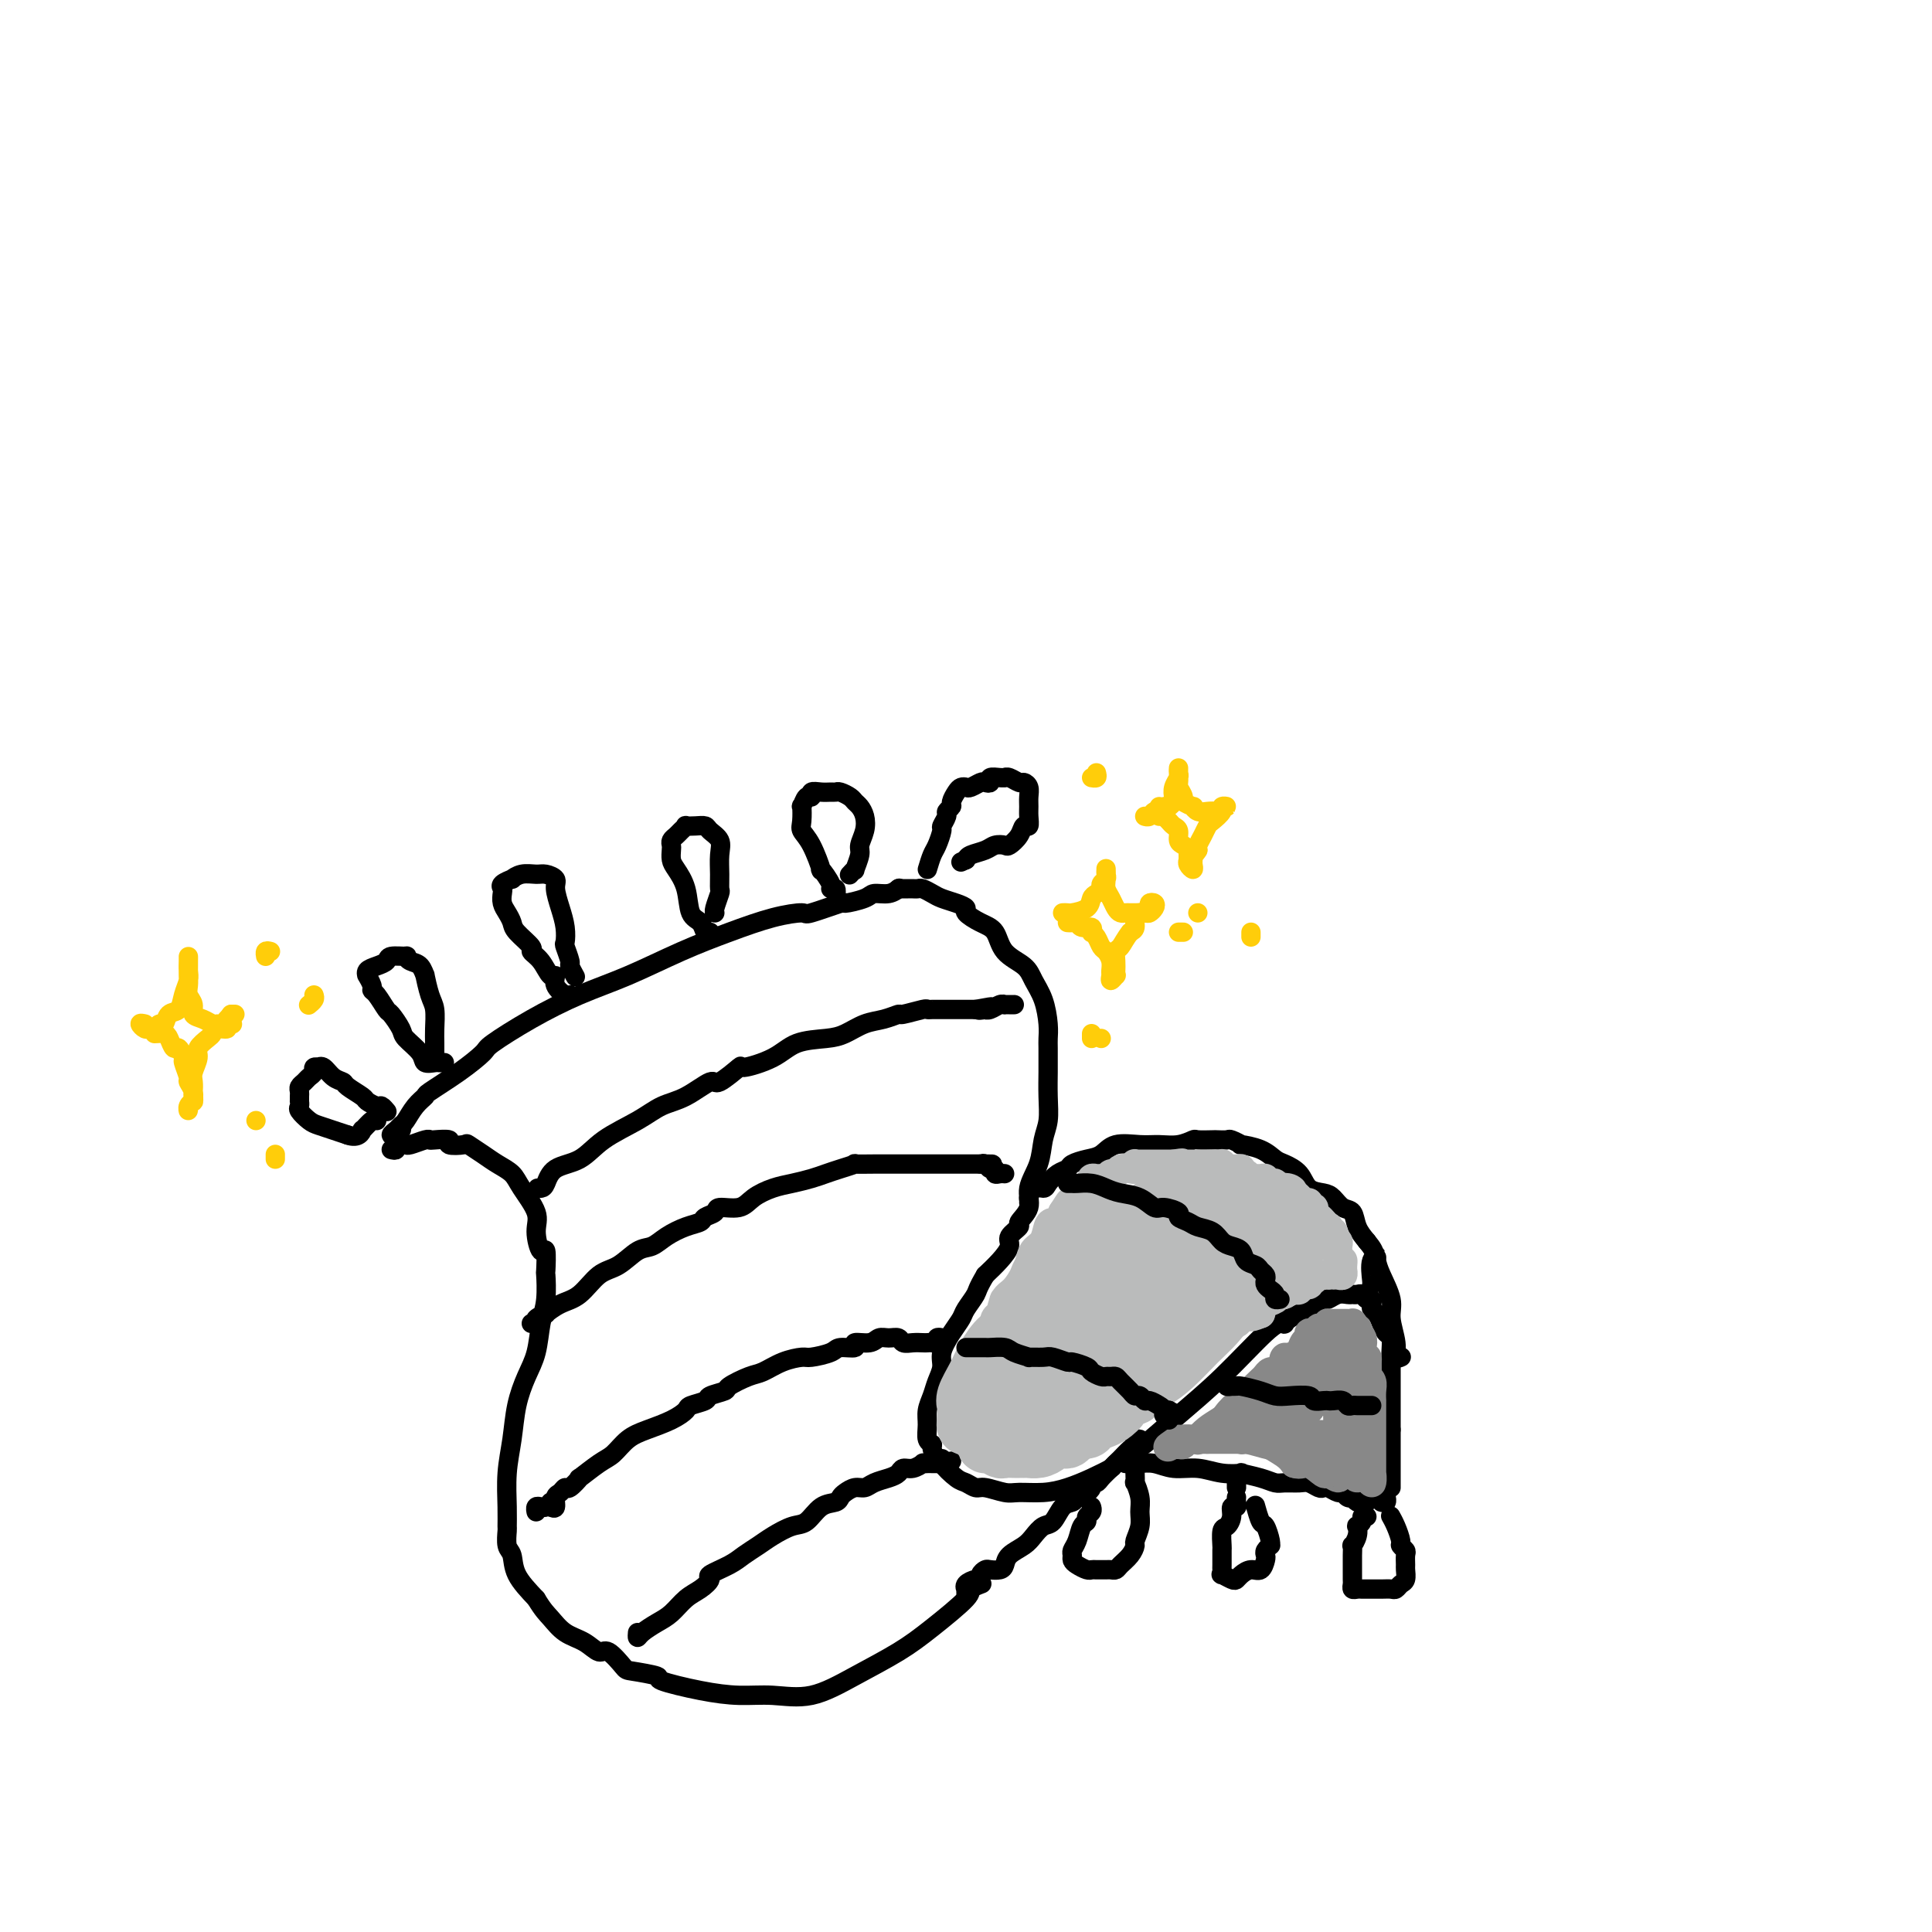 <svg viewBox='0 0 400 400' version='1.1' xmlns='http://www.w3.org/2000/svg' xmlns:xlink='http://www.w3.org/1999/xlink'><g fill='none' stroke='rgb(0,0,0)' stroke-width='4' stroke-linecap='round' stroke-linejoin='round'><path d='M83,233c0.123,0.451 0.246,0.903 0,1c-0.246,0.097 -0.861,-0.159 -1,0c-0.139,0.159 0.200,0.735 0,1c-0.200,0.265 -0.938,0.219 -1,0c-0.062,-0.219 0.551,-0.612 1,-1c0.449,-0.388 0.732,-0.770 1,-1c0.268,-0.230 0.520,-0.308 1,-1c0.480,-0.692 1.187,-2.000 2,-3c0.813,-1.000 1.732,-1.694 2,-2c0.268,-0.306 -0.116,-0.226 1,-1c1.116,-0.774 3.733,-2.402 6,-4c2.267,-1.598 4.184,-3.168 5,-4c0.816,-0.832 0.532,-0.928 2,-2c1.468,-1.072 4.689,-3.119 8,-5c3.311,-1.881 6.711,-3.596 10,-5c3.289,-1.404 6.465,-2.496 10,-4c3.535,-1.504 7.428,-3.420 11,-5c3.572,-1.580 6.822,-2.823 10,-4c3.178,-1.177 6.284,-2.286 9,-3c2.716,-0.714 5.043,-1.031 6,-1c0.957,0.031 0.545,0.411 2,0c1.455,-0.411 4.777,-1.612 6,-2c1.223,-0.388 0.345,0.036 1,0c0.655,-0.036 2.841,-0.531 4,-1c1.159,-0.469 1.291,-0.910 2,-1c0.709,-0.090 1.994,0.172 3,0c1.006,-0.172 1.732,-0.777 2,-1c0.268,-0.223 0.076,-0.064 0,0c-0.076,0.064 -0.038,0.032 0,0'/><path d='M81,238c0.445,0.114 0.891,0.228 1,0c0.109,-0.228 -0.118,-0.797 0,-1c0.118,-0.203 0.581,-0.040 1,0c0.419,0.040 0.792,-0.041 1,0c0.208,0.041 0.250,0.206 1,0c0.750,-0.206 2.208,-0.784 3,-1c0.792,-0.216 0.917,-0.072 1,0c0.083,0.072 0.125,0.070 1,0c0.875,-0.070 2.583,-0.209 3,0c0.417,0.209 -0.458,0.766 0,1c0.458,0.234 2.248,0.145 3,0c0.752,-0.145 0.465,-0.347 1,0c0.535,0.347 1.892,1.244 3,2c1.108,0.756 1.967,1.372 3,2c1.033,0.628 2.241,1.266 3,2c0.759,0.734 1.069,1.562 2,3c0.931,1.438 2.484,3.486 3,5c0.516,1.514 -0.006,2.493 0,4c0.006,1.507 0.538,3.543 1,4c0.462,0.457 0.853,-0.666 1,0c0.147,0.666 0.051,3.122 0,4c-0.051,0.878 -0.058,0.179 0,1c0.058,0.821 0.180,3.161 0,5c-0.180,1.839 -0.664,3.175 -1,5c-0.336,1.825 -0.525,4.138 -1,6c-0.475,1.862 -1.238,3.274 -2,5c-0.762,1.726 -1.525,3.766 -2,6c-0.475,2.234 -0.663,4.663 -1,7c-0.337,2.337 -0.823,4.584 -1,7c-0.177,2.416 -0.044,5.002 0,7c0.044,1.998 -0.002,3.408 0,4c0.002,0.592 0.050,0.366 0,1c-0.050,0.634 -0.199,2.129 0,3c0.199,0.871 0.746,1.119 1,2c0.254,0.881 0.215,2.395 1,4c0.785,1.605 2.392,3.303 4,5'/><path d='M111,331c1.479,2.449 2.177,3.070 3,4c0.823,0.930 1.772,2.169 3,3c1.228,0.831 2.734,1.255 4,2c1.266,0.745 2.292,1.810 3,2c0.708,0.190 1.097,-0.497 2,0c0.903,0.497 2.318,2.178 3,3c0.682,0.822 0.631,0.784 2,1c1.369,0.216 4.159,0.684 5,1c0.841,0.316 -0.267,0.480 1,1c1.267,0.520 4.908,1.396 8,2c3.092,0.604 5.634,0.935 8,1c2.366,0.065 4.555,-0.136 7,0c2.445,0.136 5.147,0.608 8,0c2.853,-0.608 5.859,-2.295 9,-4c3.141,-1.705 6.418,-3.427 9,-5c2.582,-1.573 4.468,-2.996 7,-5c2.532,-2.004 5.710,-4.589 7,-6c1.290,-1.411 0.694,-1.649 1,-2c0.306,-0.351 1.516,-0.815 2,-1c0.484,-0.185 0.242,-0.093 0,0'/><path d='M186,184c0.333,-0.000 0.666,-0.001 1,0c0.334,0.001 0.670,0.003 1,0c0.330,-0.003 0.654,-0.012 1,0c0.346,0.012 0.715,0.045 1,0c0.285,-0.045 0.487,-0.166 1,0c0.513,0.166 1.336,0.621 2,1c0.664,0.379 1.167,0.682 2,1c0.833,0.318 1.995,0.650 3,1c1.005,0.350 1.853,0.719 2,1c0.147,0.281 -0.406,0.473 0,1c0.406,0.527 1.771,1.389 3,2c1.229,0.611 2.322,0.969 3,2c0.678,1.031 0.942,2.733 2,4c1.058,1.267 2.910,2.097 4,3c1.090,0.903 1.416,1.879 2,3c0.584,1.121 1.424,2.388 2,4c0.576,1.612 0.886,3.570 1,5c0.114,1.430 0.030,2.331 0,3c-0.030,0.669 -0.007,1.105 0,2c0.007,0.895 -0.001,2.247 0,3c0.001,0.753 0.013,0.906 0,2c-0.013,1.094 -0.050,3.128 0,5c0.050,1.872 0.187,3.582 0,5c-0.187,1.418 -0.699,2.545 -1,4c-0.301,1.455 -0.390,3.240 -1,5c-0.610,1.760 -1.741,3.497 -2,5c-0.259,1.503 0.352,2.772 0,4c-0.352,1.228 -1.669,2.415 -2,3c-0.331,0.585 0.323,0.568 0,1c-0.323,0.432 -1.623,1.312 -2,2c-0.377,0.688 0.168,1.185 0,2c-0.168,0.815 -1.048,1.947 -2,3c-0.952,1.053 -1.976,2.026 -3,3'/><path d='M204,264c-1.734,2.913 -1.569,3.196 -2,4c-0.431,0.804 -1.460,2.130 -2,3c-0.540,0.870 -0.593,1.286 -1,2c-0.407,0.714 -1.170,1.727 -2,3c-0.830,1.273 -1.729,2.805 -2,4c-0.271,1.195 0.085,2.052 0,3c-0.085,0.948 -0.612,1.988 -1,3c-0.388,1.012 -0.636,1.998 -1,3c-0.364,1.002 -0.844,2.022 -1,3c-0.156,0.978 0.013,1.916 0,3c-0.013,1.084 -0.209,2.315 0,3c0.209,0.685 0.824,0.826 1,1c0.176,0.174 -0.087,0.383 0,1c0.087,0.617 0.523,1.642 1,2c0.477,0.358 0.996,0.047 1,0c0.004,-0.047 -0.506,0.168 0,1c0.506,0.832 2.030,2.279 3,3c0.970,0.721 1.388,0.715 2,1c0.612,0.285 1.419,0.862 2,1c0.581,0.138 0.937,-0.161 2,0c1.063,0.161 2.832,0.784 4,1c1.168,0.216 1.736,0.026 3,0c1.264,-0.026 3.225,0.111 5,0c1.775,-0.111 3.366,-0.472 5,-1c1.634,-0.528 3.312,-1.223 5,-2c1.688,-0.777 3.386,-1.637 4,-2c0.614,-0.363 0.144,-0.231 1,-1c0.856,-0.769 3.037,-2.441 4,-3c0.963,-0.559 0.707,-0.006 2,-1c1.293,-0.994 4.137,-3.534 7,-6c2.863,-2.466 5.747,-4.857 9,-8c3.253,-3.143 6.876,-7.039 9,-9c2.124,-1.961 2.750,-1.989 3,-2c0.250,-0.011 0.125,-0.006 0,0'/><path d='M200,330c-0.014,-0.444 -0.028,-0.889 0,-1c0.028,-0.111 0.098,0.111 0,0c-0.098,-0.111 -0.363,-0.555 0,-1c0.363,-0.445 1.353,-0.890 2,-1c0.647,-0.110 0.950,0.115 1,0c0.050,-0.115 -0.155,-0.569 0,-1c0.155,-0.431 0.670,-0.839 1,-1c0.330,-0.161 0.476,-0.073 1,0c0.524,0.073 1.424,0.133 2,0c0.576,-0.133 0.826,-0.460 1,-1c0.174,-0.540 0.273,-1.294 1,-2c0.727,-0.706 2.081,-1.362 3,-2c0.919,-0.638 1.402,-1.256 2,-2c0.598,-0.744 1.312,-1.614 2,-2c0.688,-0.386 1.350,-0.290 2,-1c0.650,-0.710 1.287,-2.228 2,-3c0.713,-0.772 1.501,-0.798 2,-1c0.499,-0.202 0.707,-0.580 1,-1c0.293,-0.420 0.670,-0.883 1,-1c0.330,-0.117 0.612,0.110 1,0c0.388,-0.110 0.881,-0.558 1,-1c0.119,-0.442 -0.137,-0.878 0,-1c0.137,-0.122 0.666,0.071 1,0c0.334,-0.071 0.474,-0.404 1,-1c0.526,-0.596 1.437,-1.455 2,-2c0.563,-0.545 0.777,-0.777 1,-1c0.223,-0.223 0.456,-0.438 1,-1c0.544,-0.562 1.400,-1.471 2,-2c0.600,-0.529 0.944,-0.678 1,-1c0.056,-0.322 -0.177,-0.817 0,-1c0.177,-0.183 0.765,-0.052 1,0c0.235,0.052 0.118,0.026 0,0'/><path d='M213,249c0.015,-0.484 0.031,-0.969 0,-1c-0.031,-0.031 -0.108,0.391 0,0c0.108,-0.391 0.400,-1.596 1,-2c0.600,-0.404 1.507,-0.006 2,0c0.493,0.006 0.572,-0.380 1,-1c0.428,-0.620 1.206,-1.474 2,-2c0.794,-0.526 1.603,-0.723 2,-1c0.397,-0.277 0.381,-0.634 1,-1c0.619,-0.366 1.873,-0.739 3,-1c1.127,-0.261 2.128,-0.409 3,-1c0.872,-0.591 1.614,-1.626 3,-2c1.386,-0.374 3.416,-0.086 5,0c1.584,0.086 2.722,-0.029 4,0c1.278,0.029 2.694,0.204 4,0c1.306,-0.204 2.501,-0.786 3,-1c0.499,-0.214 0.303,-0.058 1,0c0.697,0.058 2.286,0.020 3,0c0.714,-0.020 0.552,-0.020 1,0c0.448,0.020 1.505,0.060 2,0c0.495,-0.060 0.426,-0.219 1,0c0.574,0.219 1.791,0.818 2,1c0.209,0.182 -0.589,-0.052 0,0c0.589,0.052 2.565,0.388 4,1c1.435,0.612 2.327,1.498 3,2c0.673,0.502 1.125,0.620 2,1c0.875,0.380 2.174,1.023 3,2c0.826,0.977 1.181,2.288 2,3c0.819,0.712 2.103,0.827 3,1c0.897,0.173 1.409,0.406 2,1c0.591,0.594 1.262,1.551 2,2c0.738,0.449 1.545,0.390 2,1c0.455,0.610 0.559,1.889 1,3c0.441,1.111 1.221,2.056 2,3'/><path d='M283,257c2.392,2.845 1.373,2.959 1,4c-0.373,1.041 -0.100,3.011 0,4c0.100,0.989 0.029,0.997 0,1c-0.029,0.003 -0.014,0.002 0,0'/><path d='M266,273c0.018,0.399 0.036,0.797 0,1c-0.036,0.203 -0.127,0.209 0,0c0.127,-0.209 0.472,-0.634 1,-1c0.528,-0.366 1.240,-0.671 2,-1c0.760,-0.329 1.568,-0.680 2,-1c0.432,-0.320 0.486,-0.607 1,-1c0.514,-0.393 1.487,-0.890 2,-1c0.513,-0.110 0.568,0.167 1,0c0.432,-0.167 1.243,-0.776 2,-1c0.757,-0.224 1.460,-0.061 2,0c0.540,0.061 0.918,0.020 1,0c0.082,-0.020 -0.132,-0.020 0,0c0.132,0.020 0.610,0.061 1,0c0.390,-0.061 0.692,-0.223 1,0c0.308,0.223 0.621,0.833 1,1c0.379,0.167 0.822,-0.107 1,0c0.178,0.107 0.089,0.596 0,1c-0.089,0.404 -0.178,0.722 0,1c0.178,0.278 0.622,0.515 1,1c0.378,0.485 0.690,1.218 1,2c0.310,0.782 0.619,1.614 1,2c0.381,0.386 0.834,0.327 1,1c0.166,0.673 0.044,2.078 0,3c-0.044,0.922 -0.012,1.359 0,2c0.012,0.641 0.003,1.485 0,2c-0.003,0.515 -0.001,0.701 0,1c0.001,0.299 0.000,0.712 0,1c-0.000,0.288 -0.000,0.453 0,1c0.000,0.547 0.000,1.477 0,2c-0.000,0.523 -0.000,0.641 0,1c0.000,0.359 0.000,0.960 0,2c-0.000,1.040 -0.000,2.520 0,4'/><path d='M288,296c0.000,3.801 0.000,3.802 0,5c0.000,1.198 0.000,3.592 0,5c0.000,1.408 0.000,1.831 0,2c0.000,0.169 0.000,0.085 0,0'/><path d='M285,261c0.013,-0.479 0.027,-0.959 0,-1c-0.027,-0.041 -0.094,0.355 0,1c0.094,0.645 0.350,1.539 1,3c0.650,1.461 1.695,3.488 2,5c0.305,1.512 -0.128,2.510 0,4c0.128,1.490 0.818,3.471 1,5c0.182,1.529 -0.143,2.604 0,3c0.143,0.396 0.755,0.113 1,0c0.245,-0.113 0.122,-0.057 0,0'/><path d='M233,303c0.322,0.002 0.644,0.005 1,0c0.356,-0.005 0.748,-0.016 1,0c0.252,0.016 0.366,0.061 1,0c0.634,-0.061 1.790,-0.226 3,0c1.210,0.226 2.475,0.845 4,1c1.525,0.155 3.311,-0.152 5,0c1.689,0.152 3.282,0.762 5,1c1.718,0.238 3.561,0.102 4,0c0.439,-0.102 -0.528,-0.171 0,0c0.528,0.171 2.550,0.581 4,1c1.450,0.419 2.329,0.848 3,1c0.671,0.152 1.136,0.027 2,0c0.864,-0.027 2.128,0.044 3,0c0.872,-0.044 1.351,-0.204 2,0c0.649,0.204 1.469,0.772 2,1c0.531,0.228 0.772,0.117 1,0c0.228,-0.117 0.443,-0.241 1,0c0.557,0.241 1.455,0.848 2,1c0.545,0.152 0.738,-0.152 1,0c0.262,0.152 0.595,0.759 1,1c0.405,0.241 0.883,0.117 1,0c0.117,-0.117 -0.126,-0.228 0,0c0.126,0.228 0.621,0.793 1,1c0.379,0.207 0.640,0.056 1,0c0.360,-0.056 0.817,-0.016 1,0c0.183,0.016 0.091,0.008 0,0'/><path d='M286,311c0.422,0.111 0.844,0.222 1,0c0.156,-0.222 0.044,-0.778 0,-1c-0.044,-0.222 -0.022,-0.111 0,0'/><path d='M80,230c0.099,0.120 0.197,0.240 0,0c-0.197,-0.240 -0.691,-0.842 -1,-1c-0.309,-0.158 -0.435,0.126 -1,0c-0.565,-0.126 -1.569,-0.662 -2,-1c-0.431,-0.338 -0.290,-0.476 -1,-1c-0.710,-0.524 -2.271,-1.433 -3,-2c-0.729,-0.567 -0.625,-0.793 -1,-1c-0.375,-0.207 -1.229,-0.396 -2,-1c-0.771,-0.604 -1.460,-1.623 -2,-2c-0.540,-0.377 -0.932,-0.112 -1,0c-0.068,0.112 0.189,0.072 0,0c-0.189,-0.072 -0.825,-0.174 -1,0c-0.175,0.174 0.111,0.624 0,1c-0.111,0.376 -0.618,0.678 -1,1c-0.382,0.322 -0.638,0.665 -1,1c-0.362,0.335 -0.829,0.663 -1,1c-0.171,0.337 -0.045,0.682 0,1c0.045,0.318 0.010,0.609 0,1c-0.010,0.391 0.003,0.882 0,1c-0.003,0.118 -0.024,-0.137 0,0c0.024,0.137 0.092,0.667 0,1c-0.092,0.333 -0.345,0.471 0,1c0.345,0.529 1.288,1.451 2,2c0.712,0.549 1.192,0.725 2,1c0.808,0.275 1.945,0.650 3,1c1.055,0.350 2.027,0.675 3,1'/><path d='M72,235c2.255,0.824 2.891,-0.616 3,-1c0.109,-0.384 -0.311,0.289 0,0c0.311,-0.289 1.353,-1.539 2,-2c0.647,-0.461 0.899,-0.132 1,0c0.101,0.132 0.050,0.066 0,0'/><path d='M92,220c-0.368,0.010 -0.736,0.021 -1,0c-0.264,-0.021 -0.423,-0.073 -1,0c-0.577,0.073 -1.573,0.271 -2,0c-0.427,-0.271 -0.284,-1.012 -1,-2c-0.716,-0.988 -2.289,-2.223 -3,-3c-0.711,-0.777 -0.559,-1.098 -1,-2c-0.441,-0.902 -1.476,-2.387 -2,-3c-0.524,-0.613 -0.537,-0.354 -1,-1c-0.463,-0.646 -1.378,-2.197 -2,-3c-0.622,-0.803 -0.953,-0.859 -1,-1c-0.047,-0.141 0.189,-0.366 0,-1c-0.189,-0.634 -0.804,-1.675 -1,-2c-0.196,-0.325 0.025,0.067 0,0c-0.025,-0.067 -0.297,-0.592 0,-1c0.297,-0.408 1.161,-0.699 2,-1c0.839,-0.301 1.652,-0.613 2,-1c0.348,-0.387 0.229,-0.848 1,-1c0.771,-0.152 2.431,0.006 3,0c0.569,-0.006 0.047,-0.177 0,0c-0.047,0.177 0.383,0.701 1,1c0.617,0.299 1.423,0.371 2,1c0.577,0.629 0.925,1.813 1,2c0.075,0.187 -0.124,-0.625 0,0c0.124,0.625 0.569,2.686 1,4c0.431,1.314 0.848,1.880 1,3c0.152,1.120 0.041,2.795 0,4c-0.041,1.205 -0.011,1.940 0,3c0.011,1.060 0.003,2.446 0,3c-0.003,0.554 -0.002,0.277 0,0'/><path d='M118,206c-0.191,0.160 -0.382,0.321 -1,0c-0.618,-0.321 -1.662,-1.123 -2,-2c-0.338,-0.877 0.032,-1.830 0,-2c-0.032,-0.170 -0.464,0.442 -1,0c-0.536,-0.442 -1.176,-1.939 -2,-3c-0.824,-1.061 -1.831,-1.688 -2,-2c-0.169,-0.312 0.501,-0.310 0,-1c-0.501,-0.690 -2.173,-2.072 -3,-3c-0.827,-0.928 -0.810,-1.400 -1,-2c-0.190,-0.600 -0.589,-1.326 -1,-2c-0.411,-0.674 -0.834,-1.295 -1,-2c-0.166,-0.705 -0.074,-1.494 0,-2c0.074,-0.506 0.130,-0.728 0,-1c-0.130,-0.272 -0.445,-0.595 0,-1c0.445,-0.405 1.652,-0.894 2,-1c0.348,-0.106 -0.162,0.170 0,0c0.162,-0.170 0.995,-0.787 2,-1c1.005,-0.213 2.181,-0.021 3,0c0.819,0.021 1.281,-0.130 2,0c0.719,0.130 1.696,0.539 2,1c0.304,0.461 -0.063,0.972 0,2c0.063,1.028 0.557,2.574 1,4c0.443,1.426 0.836,2.734 1,4c0.164,1.266 0.100,2.490 0,3c-0.100,0.510 -0.237,0.305 0,1c0.237,0.695 0.847,2.289 1,3c0.153,0.711 -0.151,0.537 0,1c0.151,0.463 0.757,1.561 1,2c0.243,0.439 0.121,0.220 0,0'/><path d='M147,193c-0.366,0.199 -0.731,0.397 -1,0c-0.269,-0.397 -0.440,-1.390 -1,-2c-0.560,-0.610 -1.509,-0.835 -2,-2c-0.491,-1.165 -0.524,-3.268 -1,-5c-0.476,-1.732 -1.396,-3.094 -2,-4c-0.604,-0.906 -0.891,-1.356 -1,-2c-0.109,-0.644 -0.041,-1.482 0,-2c0.041,-0.518 0.054,-0.717 0,-1c-0.054,-0.283 -0.174,-0.650 0,-1c0.174,-0.350 0.641,-0.682 1,-1c0.359,-0.318 0.611,-0.622 1,-1c0.389,-0.378 0.915,-0.831 1,-1c0.085,-0.169 -0.271,-0.054 0,0c0.271,0.054 1.169,0.047 2,0c0.831,-0.047 1.596,-0.134 2,0c0.404,0.134 0.448,0.488 1,1c0.552,0.512 1.613,1.182 2,2c0.387,0.818 0.100,1.785 0,3c-0.100,1.215 -0.013,2.679 0,4c0.013,1.321 -0.049,2.497 0,3c0.049,0.503 0.209,0.331 0,1c-0.209,0.669 -0.787,2.180 -1,3c-0.213,0.820 -0.061,0.949 0,1c0.061,0.051 0.030,0.026 0,0'/><path d='M173,184c-0.035,0.537 -0.070,1.074 0,1c0.070,-0.074 0.245,-0.758 0,-1c-0.245,-0.242 -0.908,-0.043 -1,0c-0.092,0.043 0.388,-0.072 0,-1c-0.388,-0.928 -1.645,-2.670 -2,-3c-0.355,-0.330 0.192,0.751 0,0c-0.192,-0.751 -1.124,-3.334 -2,-5c-0.876,-1.666 -1.696,-2.416 -2,-3c-0.304,-0.584 -0.091,-1.003 0,-2c0.091,-0.997 0.061,-2.572 0,-3c-0.061,-0.428 -0.154,0.292 0,0c0.154,-0.292 0.556,-1.595 1,-2c0.444,-0.405 0.931,0.088 1,0c0.069,-0.088 -0.281,-0.756 0,-1c0.281,-0.244 1.192,-0.062 2,0c0.808,0.062 1.512,0.006 2,0c0.488,-0.006 0.761,0.039 1,0c0.239,-0.039 0.446,-0.163 1,0c0.554,0.163 1.456,0.613 2,1c0.544,0.387 0.730,0.713 1,1c0.270,0.287 0.623,0.537 1,1c0.377,0.463 0.776,1.141 1,2c0.224,0.859 0.271,1.900 0,3c-0.271,1.100 -0.861,2.260 -1,3c-0.139,0.740 0.173,1.060 0,2c-0.173,0.940 -0.830,2.499 -1,3c-0.170,0.501 0.146,-0.058 0,0c-0.146,0.058 -0.756,0.731 -1,1c-0.244,0.269 -0.122,0.135 0,0'/><path d='M192,180c0.342,-1.128 0.684,-2.257 1,-3c0.316,-0.743 0.605,-1.102 1,-2c0.395,-0.898 0.894,-2.335 1,-3c0.106,-0.665 -0.183,-0.558 0,-1c0.183,-0.442 0.837,-1.431 1,-2c0.163,-0.569 -0.164,-0.716 0,-1c0.164,-0.284 0.818,-0.703 1,-1c0.182,-0.297 -0.107,-0.471 0,-1c0.107,-0.529 0.610,-1.413 1,-2c0.390,-0.587 0.667,-0.875 1,-1c0.333,-0.125 0.720,-0.085 1,0c0.280,0.085 0.451,0.215 1,0c0.549,-0.215 1.474,-0.776 2,-1c0.526,-0.224 0.653,-0.113 1,0c0.347,0.113 0.916,0.227 1,0c0.084,-0.227 -0.315,-0.794 0,-1c0.315,-0.206 1.345,-0.051 2,0c0.655,0.051 0.935,-0.001 1,0c0.065,0.001 -0.084,0.055 0,0c0.084,-0.055 0.401,-0.219 1,0c0.599,0.219 1.481,0.821 2,1c0.519,0.179 0.675,-0.066 1,0c0.325,0.066 0.820,0.442 1,1c0.180,0.558 0.045,1.297 0,2c-0.045,0.703 0.000,1.371 0,2c-0.000,0.629 -0.045,1.220 0,2c0.045,0.780 0.182,1.750 0,2c-0.182,0.250 -0.682,-0.221 -1,0c-0.318,0.221 -0.454,1.134 -1,2c-0.546,0.866 -1.502,1.685 -2,2c-0.498,0.315 -0.540,0.126 -1,0c-0.460,-0.126 -1.340,-0.188 -2,0c-0.660,0.188 -1.101,0.628 -2,1c-0.899,0.372 -2.257,0.678 -3,1c-0.743,0.322 -0.872,0.661 -1,1'/><path d='M200,178c-1.833,0.833 -0.917,0.417 0,0'/><path d='M226,312c0.009,0.024 0.017,0.048 0,0c-0.017,-0.048 -0.060,-0.169 0,0c0.060,0.169 0.224,0.629 0,1c-0.224,0.371 -0.834,0.652 -1,1c-0.166,0.348 0.113,0.762 0,1c-0.113,0.238 -0.619,0.302 -1,1c-0.381,0.698 -0.636,2.032 -1,3c-0.364,0.968 -0.837,1.570 -1,2c-0.163,0.430 -0.016,0.690 0,1c0.016,0.310 -0.099,0.672 0,1c0.099,0.328 0.411,0.624 1,1c0.589,0.376 1.453,0.833 2,1c0.547,0.167 0.777,0.045 1,0c0.223,-0.045 0.440,-0.014 1,0c0.560,0.014 1.463,0.012 2,0c0.537,-0.012 0.708,-0.035 1,0c0.292,0.035 0.704,0.127 1,0c0.296,-0.127 0.475,-0.474 1,-1c0.525,-0.526 1.394,-1.232 2,-2c0.606,-0.768 0.948,-1.597 1,-2c0.052,-0.403 -0.186,-0.379 0,-1c0.186,-0.621 0.796,-1.888 1,-3c0.204,-1.112 0.002,-2.071 0,-3c-0.002,-0.929 0.196,-1.829 0,-3c-0.196,-1.171 -0.784,-2.613 -1,-3c-0.216,-0.387 -0.058,0.280 0,0c0.058,-0.280 0.017,-1.509 0,-2c-0.017,-0.491 -0.008,-0.246 0,0'/><path d='M256,310c-0.032,0.297 -0.064,0.595 0,1c0.064,0.405 0.224,0.918 0,1c-0.224,0.082 -0.830,-0.268 -1,0c-0.170,0.268 0.098,1.155 0,2c-0.098,0.845 -0.562,1.649 -1,2c-0.438,0.351 -0.849,0.251 -1,1c-0.151,0.749 -0.040,2.348 0,3c0.040,0.652 0.009,0.356 0,1c-0.009,0.644 0.004,2.229 0,3c-0.004,0.771 -0.026,0.729 0,1c0.026,0.271 0.100,0.855 0,1c-0.100,0.145 -0.375,-0.147 0,0c0.375,0.147 1.399,0.735 2,1c0.601,0.265 0.777,0.208 1,0c0.223,-0.208 0.491,-0.566 1,-1c0.509,-0.434 1.260,-0.942 2,-1c0.740,-0.058 1.470,0.334 2,0c0.530,-0.334 0.860,-1.396 1,-2c0.140,-0.604 0.091,-0.751 0,-1c-0.091,-0.249 -0.224,-0.600 0,-1c0.224,-0.400 0.803,-0.850 1,-1c0.197,-0.150 0.010,0.001 0,0c-0.010,-0.001 0.155,-0.154 0,-1c-0.155,-0.846 -0.630,-2.384 -1,-3c-0.370,-0.616 -0.635,-0.309 -1,-1c-0.365,-0.691 -0.829,-2.378 -1,-3c-0.171,-0.622 -0.049,-0.178 0,0c0.049,0.178 0.024,0.089 0,0'/><path d='M283,314c-0.452,-0.080 -0.905,-0.160 -1,0c-0.095,0.160 0.167,0.559 0,1c-0.167,0.441 -0.763,0.925 -1,1c-0.237,0.075 -0.116,-0.260 0,0c0.116,0.260 0.227,1.116 0,2c-0.227,0.884 -0.793,1.798 -1,2c-0.207,0.202 -0.056,-0.307 0,0c0.056,0.307 0.015,1.430 0,2c-0.015,0.570 -0.005,0.587 0,1c0.005,0.413 0.004,1.221 0,2c-0.004,0.779 -0.012,1.529 0,2c0.012,0.471 0.044,0.662 0,1c-0.044,0.338 -0.165,0.823 0,1c0.165,0.177 0.617,0.048 1,0c0.383,-0.048 0.697,-0.013 1,0c0.303,0.013 0.596,0.003 1,0c0.404,-0.003 0.920,0.000 1,0c0.080,-0.000 -0.277,-0.003 0,0c0.277,0.003 1.188,0.013 2,0c0.812,-0.013 1.524,-0.049 2,0c0.476,0.049 0.716,0.183 1,0c0.284,-0.183 0.612,-0.683 1,-1c0.388,-0.317 0.837,-0.452 1,-1c0.163,-0.548 0.040,-1.509 0,-2c-0.040,-0.491 0.004,-0.511 0,-1c-0.004,-0.489 -0.056,-1.447 0,-2c0.056,-0.553 0.222,-0.702 0,-1c-0.222,-0.298 -0.830,-0.746 -1,-1c-0.170,-0.254 0.099,-0.316 0,-1c-0.099,-0.684 -0.565,-1.992 -1,-3c-0.435,-1.008 -0.839,-1.717 -1,-2c-0.161,-0.283 -0.081,-0.142 0,0'/><path d='M256,307c0.000,-0.111 0.000,-0.222 0,0c0.000,0.222 0.000,0.778 0,1c0.000,0.222 0.000,0.111 0,0'/><path d='M112,246c-0.513,-0.008 -1.026,-0.017 -1,0c0.026,0.017 0.590,0.059 1,0c0.410,-0.059 0.664,-0.221 1,-1c0.336,-0.779 0.753,-2.177 2,-3c1.247,-0.823 3.325,-1.072 5,-2c1.675,-0.928 2.946,-2.534 5,-4c2.054,-1.466 4.890,-2.792 7,-4c2.110,-1.208 3.495,-2.297 5,-3c1.505,-0.703 3.130,-1.021 5,-2c1.870,-0.979 3.984,-2.621 5,-3c1.016,-0.379 0.933,0.505 2,0c1.067,-0.505 3.282,-2.397 4,-3c0.718,-0.603 -0.062,0.085 1,0c1.062,-0.085 3.967,-0.944 6,-2c2.033,-1.056 3.194,-2.310 5,-3c1.806,-0.690 4.257,-0.816 6,-1c1.743,-0.184 2.779,-0.427 4,-1c1.221,-0.573 2.629,-1.478 4,-2c1.371,-0.522 2.707,-0.662 4,-1c1.293,-0.338 2.545,-0.875 3,-1c0.455,-0.125 0.115,0.163 1,0c0.885,-0.163 2.997,-0.776 4,-1c1.003,-0.224 0.898,-0.060 1,0c0.102,0.060 0.412,0.016 1,0c0.588,-0.016 1.453,-0.004 2,0c0.547,0.004 0.777,0.001 1,0c0.223,-0.001 0.441,-0.000 1,0c0.559,0.000 1.459,0.000 2,0c0.541,-0.000 0.723,-0.000 1,0c0.277,0.000 0.651,0.000 1,0c0.349,-0.000 0.675,-0.000 1,0'/><path d='M202,209c5.887,-1.084 2.106,-0.294 1,0c-1.106,0.294 0.464,0.093 1,0c0.536,-0.093 0.038,-0.077 0,0c-0.038,0.077 0.385,0.217 1,0c0.615,-0.217 1.422,-0.790 2,-1c0.578,-0.210 0.925,-0.056 1,0c0.075,0.056 -0.124,0.015 0,0c0.124,-0.015 0.572,-0.004 1,0c0.428,0.004 0.837,0.001 1,0c0.163,-0.001 0.082,-0.001 0,0'/><path d='M110,274c0.488,0.079 0.976,0.158 1,0c0.024,-0.158 -0.416,-0.554 0,-1c0.416,-0.446 1.689,-0.942 2,-1c0.311,-0.058 -0.339,0.323 0,0c0.339,-0.323 1.669,-1.351 3,-2c1.331,-0.649 2.663,-0.918 4,-2c1.337,-1.082 2.678,-2.975 4,-4c1.322,-1.025 2.625,-1.181 4,-2c1.375,-0.819 2.820,-2.299 4,-3c1.180,-0.701 2.094,-0.622 3,-1c0.906,-0.378 1.805,-1.214 3,-2c1.195,-0.786 2.685,-1.521 4,-2c1.315,-0.479 2.456,-0.701 3,-1c0.544,-0.299 0.490,-0.674 1,-1c0.510,-0.326 1.585,-0.602 2,-1c0.415,-0.398 0.172,-0.919 1,-1c0.828,-0.081 2.728,0.277 4,0c1.272,-0.277 1.915,-1.187 3,-2c1.085,-0.813 2.610,-1.527 4,-2c1.390,-0.473 2.644,-0.705 4,-1c1.356,-0.295 2.815,-0.653 4,-1c1.185,-0.347 2.095,-0.681 3,-1c0.905,-0.319 1.806,-0.621 3,-1c1.194,-0.379 2.682,-0.834 3,-1c0.318,-0.166 -0.534,-0.045 0,0c0.534,0.045 2.453,0.012 4,0c1.547,-0.012 2.722,-0.003 4,0c1.278,0.003 2.661,0.001 4,0c1.339,-0.001 2.635,-0.000 4,0c1.365,0.000 2.799,0.000 4,0c1.201,-0.000 2.170,-0.000 3,0c0.830,0.000 1.523,0.000 2,0c0.477,-0.000 0.739,-0.000 1,0'/><path d='M203,241c4.260,0.017 1.911,0.061 1,0c-0.911,-0.061 -0.385,-0.227 0,0c0.385,0.227 0.629,0.845 1,1c0.371,0.155 0.870,-0.155 1,0c0.130,0.155 -0.110,0.773 0,1c0.110,0.227 0.568,0.061 1,0c0.432,-0.061 0.838,-0.017 1,0c0.162,0.017 0.081,0.009 0,0'/><path d='M114,312c0.446,0.206 0.891,0.411 1,0c0.109,-0.411 -0.120,-1.439 0,-2c0.120,-0.561 0.589,-0.655 1,-1c0.411,-0.345 0.764,-0.940 1,-1c0.236,-0.060 0.356,0.413 1,0c0.644,-0.413 1.813,-1.714 2,-2c0.187,-0.286 -0.608,0.443 0,0c0.608,-0.443 2.620,-2.058 4,-3c1.380,-0.942 2.128,-1.212 3,-2c0.872,-0.788 1.866,-2.095 3,-3c1.134,-0.905 2.406,-1.408 4,-2c1.594,-0.592 3.510,-1.272 5,-2c1.490,-0.728 2.554,-1.505 3,-2c0.446,-0.495 0.274,-0.709 1,-1c0.726,-0.291 2.351,-0.659 3,-1c0.649,-0.341 0.322,-0.654 1,-1c0.678,-0.346 2.361,-0.726 3,-1c0.639,-0.274 0.234,-0.441 1,-1c0.766,-0.559 2.703,-1.508 4,-2c1.297,-0.492 1.955,-0.527 3,-1c1.045,-0.473 2.477,-1.385 4,-2c1.523,-0.615 3.138,-0.934 4,-1c0.862,-0.066 0.971,0.122 2,0c1.029,-0.122 2.979,-0.553 4,-1c1.021,-0.447 1.113,-0.908 2,-1c0.887,-0.092 2.569,0.186 3,0c0.431,-0.186 -0.389,-0.835 0,-1c0.389,-0.165 1.987,0.156 3,0c1.013,-0.156 1.440,-0.788 2,-1c0.560,-0.212 1.253,-0.004 2,0c0.747,0.004 1.548,-0.195 2,0c0.452,0.195 0.555,0.784 1,1c0.445,0.216 1.234,0.059 2,0c0.766,-0.059 1.511,-0.020 2,0c0.489,0.020 0.723,0.019 1,0c0.277,-0.019 0.596,-0.058 1,0c0.404,0.058 0.892,0.211 1,0c0.108,-0.211 -0.163,-0.788 0,-1c0.163,-0.212 0.761,-0.061 1,0c0.239,0.061 0.120,0.030 0,0'/><path d='M132,338c-0.041,0.486 -0.083,0.972 0,1c0.083,0.028 0.290,-0.401 1,-1c0.710,-0.599 1.922,-1.369 3,-2c1.078,-0.631 2.023,-1.124 3,-2c0.977,-0.876 1.987,-2.136 3,-3c1.013,-0.864 2.028,-1.334 3,-2c0.972,-0.666 1.902,-1.529 2,-2c0.098,-0.471 -0.635,-0.548 0,-1c0.635,-0.452 2.638,-1.277 4,-2c1.362,-0.723 2.083,-1.343 3,-2c0.917,-0.657 2.030,-1.349 3,-2c0.970,-0.651 1.797,-1.259 3,-2c1.203,-0.741 2.781,-1.613 4,-2c1.219,-0.387 2.080,-0.288 3,-1c0.920,-0.712 1.899,-2.233 3,-3c1.101,-0.767 2.326,-0.779 3,-1c0.674,-0.221 0.799,-0.651 1,-1c0.201,-0.349 0.480,-0.618 1,-1c0.520,-0.382 1.281,-0.875 2,-1c0.719,-0.125 1.396,0.120 2,0c0.604,-0.120 1.134,-0.606 2,-1c0.866,-0.394 2.068,-0.698 3,-1c0.932,-0.302 1.594,-0.603 2,-1c0.406,-0.397 0.557,-0.891 1,-1c0.443,-0.109 1.179,0.167 2,0c0.821,-0.167 1.728,-0.777 2,-1c0.272,-0.223 -0.092,-0.060 0,0c0.092,0.060 0.640,0.016 1,0c0.360,-0.016 0.531,-0.005 1,0c0.469,0.005 1.234,0.002 2,0'/><path d='M195,303c3.333,-0.933 1.667,-0.267 1,0c-0.667,0.267 -0.333,0.133 0,0'/><path d='M114,311c-0.340,0.415 -0.679,0.829 -1,1c-0.321,0.171 -0.622,0.097 -1,0c-0.378,-0.097 -0.833,-0.219 -1,0c-0.167,0.219 -0.048,0.777 0,1c0.048,0.223 0.024,0.112 0,0'/></g>
<g fill='none' stroke='rgb(186,187,187)' stroke-width='12' stroke-linecap='round' stroke-linejoin='round'><path d='M232,265c-0.373,-0.078 -0.745,-0.157 -1,0c-0.255,0.157 -0.391,0.549 -1,1c-0.609,0.451 -1.689,0.959 -3,2c-1.311,1.041 -2.851,2.613 -4,5c-1.149,2.387 -1.907,5.588 -3,8c-1.093,2.412 -2.522,4.035 -3,5c-0.478,0.965 -0.004,1.273 0,2c0.004,0.727 -0.462,1.874 0,2c0.462,0.126 1.851,-0.770 3,-2c1.149,-1.230 2.058,-2.795 3,-5c0.942,-2.205 1.918,-5.052 3,-7c1.082,-1.948 2.272,-2.999 3,-5c0.728,-2.001 0.994,-4.952 1,-7c0.006,-2.048 -0.249,-3.191 -1,-4c-0.751,-0.809 -2.000,-1.283 -3,-1c-1.000,0.283 -1.752,1.323 -2,2c-0.248,0.677 0.008,0.991 -1,2c-1.008,1.009 -3.280,2.713 -5,5c-1.720,2.287 -2.888,5.155 -4,8c-1.112,2.845 -2.170,5.665 -3,8c-0.830,2.335 -1.434,4.183 -1,5c0.434,0.817 1.904,0.601 3,0c1.096,-0.601 1.817,-1.588 3,-3c1.183,-1.412 2.827,-3.249 4,-5c1.173,-1.751 1.874,-3.417 2,-4c0.126,-0.583 -0.321,-0.084 0,-1c0.321,-0.916 1.412,-3.249 2,-4c0.588,-0.751 0.672,0.079 1,-1c0.328,-1.079 0.899,-4.067 1,-6c0.101,-1.933 -0.269,-2.810 -1,-3c-0.731,-0.190 -1.823,0.308 -3,1c-1.177,0.692 -2.439,1.577 -4,3c-1.561,1.423 -3.420,3.383 -5,5c-1.580,1.617 -2.880,2.891 -4,5c-1.120,2.109 -2.060,5.055 -3,8'/><path d='M206,284c-1.312,2.808 -1.093,3.329 -1,4c0.093,0.671 0.059,1.494 0,2c-0.059,0.506 -0.144,0.695 0,1c0.144,0.305 0.519,0.726 1,1c0.481,0.274 1.070,0.403 2,0c0.930,-0.403 2.200,-1.336 3,-2c0.800,-0.664 1.130,-1.060 2,-2c0.870,-0.940 2.280,-2.426 3,-4c0.720,-1.574 0.750,-3.236 1,-5c0.250,-1.764 0.720,-3.629 1,-5c0.280,-1.371 0.369,-2.247 0,-3c-0.369,-0.753 -1.197,-1.383 -2,-1c-0.803,0.383 -1.583,1.779 -2,2c-0.417,0.221 -0.473,-0.732 -1,0c-0.527,0.732 -1.524,3.148 -2,4c-0.476,0.852 -0.429,0.140 -1,1c-0.571,0.860 -1.760,3.292 -3,5c-1.240,1.708 -2.532,2.693 -3,4c-0.468,1.307 -0.112,2.937 0,4c0.112,1.063 -0.019,1.558 0,2c0.019,0.442 0.190,0.829 1,1c0.810,0.171 2.260,0.126 3,0c0.740,-0.126 0.772,-0.333 1,-1c0.228,-0.667 0.653,-1.796 1,-2c0.347,-0.204 0.615,0.515 1,0c0.385,-0.515 0.885,-2.264 1,-3c0.115,-0.736 -0.157,-0.460 0,-1c0.157,-0.540 0.741,-1.895 1,-3c0.259,-1.105 0.193,-1.958 0,-3c-0.193,-1.042 -0.512,-2.271 -1,-3c-0.488,-0.729 -1.143,-0.956 -2,-1c-0.857,-0.044 -1.914,0.097 -3,1c-1.086,0.903 -2.200,2.570 -3,4c-0.800,1.430 -1.286,2.624 -2,4c-0.714,1.376 -1.655,2.936 -2,4c-0.345,1.064 -0.093,1.633 0,2c0.093,0.367 0.027,0.534 0,1c-0.027,0.466 -0.013,1.233 0,2'/><path d='M200,294c-0.420,2.177 0.531,1.121 1,1c0.469,-0.121 0.455,0.693 1,1c0.545,0.307 1.649,0.107 2,0c0.351,-0.107 -0.049,-0.121 0,0c0.049,0.121 0.549,0.379 1,0c0.451,-0.379 0.853,-1.393 1,-2c0.147,-0.607 0.040,-0.807 0,-1c-0.040,-0.193 -0.013,-0.378 0,-1c0.013,-0.622 0.014,-1.680 0,-2c-0.014,-0.320 -0.041,0.100 0,0c0.041,-0.100 0.151,-0.719 0,-1c-0.151,-0.281 -0.562,-0.225 -1,0c-0.438,0.225 -0.902,0.620 -1,1c-0.098,0.380 0.170,0.746 0,1c-0.170,0.254 -0.779,0.397 -1,1c-0.221,0.603 -0.056,1.667 0,2c0.056,0.333 0.001,-0.065 0,0c-0.001,0.065 0.050,0.592 0,1c-0.050,0.408 -0.203,0.698 0,1c0.203,0.302 0.761,0.617 1,1c0.239,0.383 0.158,0.834 0,1c-0.158,0.166 -0.393,0.048 0,0c0.393,-0.048 1.415,-0.027 2,0c0.585,0.027 0.734,0.060 1,0c0.266,-0.060 0.648,-0.212 1,0c0.352,0.212 0.673,0.789 1,1c0.327,0.211 0.660,0.058 1,0c0.340,-0.058 0.685,-0.020 1,0c0.315,0.020 0.598,0.022 1,0c0.402,-0.022 0.923,-0.069 1,0c0.077,0.069 -0.289,0.253 0,0c0.289,-0.253 1.232,-0.944 2,-1c0.768,-0.056 1.361,0.523 2,0c0.639,-0.523 1.326,-2.150 2,-3c0.674,-0.850 1.337,-0.925 2,-1'/><path d='M221,294c1.907,-0.943 1.174,-0.799 1,-1c-0.174,-0.201 0.210,-0.747 0,-1c-0.210,-0.253 -1.014,-0.212 -2,0c-0.986,0.212 -2.156,0.596 -3,1c-0.844,0.404 -1.364,0.829 -2,1c-0.636,0.171 -1.389,0.088 -2,0c-0.611,-0.088 -1.081,-0.182 -2,0c-0.919,0.182 -2.289,0.641 -3,1c-0.711,0.359 -0.765,0.617 -1,1c-0.235,0.383 -0.652,0.891 -1,1c-0.348,0.109 -0.627,-0.182 -1,0c-0.373,0.182 -0.839,0.837 -1,1c-0.161,0.163 -0.017,-0.167 0,0c0.017,0.167 -0.094,0.829 0,1c0.094,0.171 0.392,-0.150 1,0c0.608,0.150 1.524,0.772 2,1c0.476,0.228 0.510,0.061 1,0c0.490,-0.061 1.436,-0.017 2,0c0.564,0.017 0.745,0.005 1,0c0.255,-0.005 0.583,-0.004 1,0c0.417,0.004 0.923,0.011 1,0c0.077,-0.011 -0.274,-0.042 0,0c0.274,0.042 1.173,0.155 2,0c0.827,-0.155 1.583,-0.580 2,-1c0.417,-0.420 0.495,-0.837 1,-1c0.505,-0.163 1.435,-0.072 2,0c0.565,0.072 0.763,0.125 1,0c0.237,-0.125 0.514,-0.429 1,-1c0.486,-0.571 1.182,-1.411 2,-2c0.818,-0.589 1.759,-0.928 2,-1c0.241,-0.072 -0.217,0.122 0,0c0.217,-0.122 1.108,-0.561 2,-1'/><path d='M228,293c2.739,-1.541 2.088,-1.892 2,-2c-0.088,-0.108 0.387,0.027 1,0c0.613,-0.027 1.365,-0.217 2,-1c0.635,-0.783 1.153,-2.158 2,-3c0.847,-0.842 2.023,-1.151 3,-2c0.977,-0.849 1.756,-2.240 2,-3c0.244,-0.760 -0.047,-0.890 0,-1c0.047,-0.110 0.432,-0.200 0,0c-0.432,0.200 -1.680,0.690 -2,1c-0.320,0.310 0.287,0.439 0,1c-0.287,0.561 -1.470,1.553 -2,2c-0.530,0.447 -0.408,0.348 -1,1c-0.592,0.652 -1.898,2.054 -3,3c-1.102,0.946 -1.998,1.434 -3,2c-1.002,0.566 -2.109,1.209 -3,2c-0.891,0.791 -1.566,1.729 -2,2c-0.434,0.271 -0.626,-0.127 -1,0c-0.374,0.127 -0.931,0.777 -1,1c-0.069,0.223 0.351,0.019 1,0c0.649,-0.019 1.527,0.146 2,0c0.473,-0.146 0.540,-0.602 1,-1c0.460,-0.398 1.312,-0.737 2,-1c0.688,-0.263 1.213,-0.451 2,-1c0.787,-0.549 1.837,-1.460 2,-2c0.163,-0.540 -0.562,-0.710 0,-1c0.562,-0.290 2.412,-0.701 3,-1c0.588,-0.299 -0.086,-0.486 0,-1c0.086,-0.514 0.930,-1.354 2,-2c1.070,-0.646 2.365,-1.097 3,-2c0.635,-0.903 0.610,-2.258 1,-3c0.390,-0.742 1.195,-0.871 2,-1'/><path d='M243,280c2.998,-2.699 0.992,-1.946 1,-2c0.008,-0.054 2.028,-0.916 3,-2c0.972,-1.084 0.896,-2.389 1,-3c0.104,-0.611 0.389,-0.529 1,-1c0.611,-0.471 1.548,-1.495 2,-2c0.452,-0.505 0.419,-0.492 1,-1c0.581,-0.508 1.777,-1.536 2,-2c0.223,-0.464 -0.528,-0.362 0,-1c0.528,-0.638 2.336,-2.015 3,-3c0.664,-0.985 0.185,-1.579 0,-2c-0.185,-0.421 -0.075,-0.669 0,-1c0.075,-0.331 0.116,-0.744 0,-1c-0.116,-0.256 -0.387,-0.356 -1,0c-0.613,0.356 -1.567,1.167 -3,2c-1.433,0.833 -3.346,1.687 -4,2c-0.654,0.313 -0.049,0.085 -1,1c-0.951,0.915 -3.456,2.973 -6,5c-2.544,2.027 -5.125,4.022 -6,5c-0.875,0.978 -0.043,0.938 -1,2c-0.957,1.062 -3.701,3.224 -5,4c-1.299,0.776 -1.151,0.166 0,-1c1.151,-1.166 3.305,-2.886 5,-5c1.695,-2.114 2.932,-4.620 5,-7c2.068,-2.380 4.967,-4.634 7,-7c2.033,-2.366 3.199,-4.845 4,-6c0.801,-1.155 1.236,-0.987 1,-1c-0.236,-0.013 -1.145,-0.207 -2,0c-0.855,0.207 -1.658,0.814 -2,1c-0.342,0.186 -0.223,-0.050 -1,1c-0.777,1.050 -2.450,3.385 -3,4c-0.550,0.615 0.022,-0.490 -1,0c-1.022,0.490 -3.639,2.576 -6,5c-2.361,2.424 -4.466,5.185 -6,7c-1.534,1.815 -2.497,2.685 -3,3c-0.503,0.315 -0.547,0.074 0,-1c0.547,-1.074 1.686,-2.981 3,-5c1.314,-2.019 2.804,-4.148 4,-6c1.196,-1.852 2.098,-3.426 3,-5'/><path d='M238,257c1.667,-2.853 0.834,-1.485 1,-2c0.166,-0.515 1.329,-2.914 2,-4c0.671,-1.086 0.848,-0.859 1,-1c0.152,-0.141 0.279,-0.652 0,-1c-0.279,-0.348 -0.963,-0.535 -2,0c-1.037,0.535 -2.425,1.791 -4,3c-1.575,1.209 -3.337,2.372 -5,4c-1.663,1.628 -3.229,3.721 -5,6c-1.771,2.279 -3.748,4.744 -5,6c-1.252,1.256 -1.778,1.302 -2,1c-0.222,-0.302 -0.141,-0.953 0,-1c0.141,-0.047 0.342,0.510 1,0c0.658,-0.510 1.772,-2.086 2,-3c0.228,-0.914 -0.431,-1.164 0,-2c0.431,-0.836 1.952,-2.257 3,-4c1.048,-1.743 1.624,-3.808 2,-5c0.376,-1.192 0.550,-1.513 1,-2c0.450,-0.487 1.174,-1.142 1,-1c-0.174,0.142 -1.245,1.081 -2,2c-0.755,0.919 -1.195,1.817 -2,3c-0.805,1.183 -1.976,2.650 -3,4c-1.024,1.350 -1.903,2.582 -2,3c-0.097,0.418 0.586,0.021 0,1c-0.586,0.979 -2.440,3.334 -3,4c-0.560,0.666 0.176,-0.357 0,0c-0.176,0.357 -1.264,2.096 -2,3c-0.736,0.904 -1.121,0.974 -1,1c0.121,0.026 0.749,0.007 1,0c0.251,-0.007 0.126,-0.004 0,0'/></g>
<g fill='none' stroke='rgb(186,187,187)' stroke-width='6' stroke-linecap='round' stroke-linejoin='round'><path d='M220,255c0.091,1.178 0.182,2.357 0,3c-0.182,0.643 -0.637,0.751 -1,1c-0.363,0.249 -0.633,0.640 -1,1c-0.367,0.360 -0.831,0.689 -1,1c-0.169,0.311 -0.042,0.605 0,1c0.042,0.395 0.000,0.890 0,1c-0.000,0.110 0.041,-0.164 0,-1c-0.041,-0.836 -0.166,-2.234 0,-3c0.166,-0.766 0.623,-0.902 1,-1c0.377,-0.098 0.675,-0.159 1,-1c0.325,-0.841 0.676,-2.462 1,-3c0.324,-0.538 0.622,0.008 1,0c0.378,-0.008 0.835,-0.570 1,-1c0.165,-0.430 0.039,-0.728 0,-1c-0.039,-0.272 0.008,-0.519 0,-1c-0.008,-0.481 -0.071,-1.196 0,-1c0.071,0.196 0.275,1.303 0,2c-0.275,0.697 -1.029,0.983 -2,2c-0.971,1.017 -2.160,2.765 -3,4c-0.840,1.235 -1.333,1.958 -2,3c-0.667,1.042 -1.510,2.404 -2,3c-0.490,0.596 -0.627,0.427 -1,1c-0.373,0.573 -0.983,1.890 -1,2c-0.017,0.110 0.559,-0.986 1,-2c0.441,-1.014 0.748,-1.946 1,-3c0.252,-1.054 0.450,-2.231 1,-3c0.550,-0.769 1.451,-1.131 2,-2c0.549,-0.869 0.745,-2.243 1,-3c0.255,-0.757 0.567,-0.895 1,-1c0.433,-0.105 0.986,-0.177 1,0c0.014,0.177 -0.512,0.604 -1,1c-0.488,0.396 -0.939,0.760 -1,1c-0.061,0.240 0.268,0.354 0,1c-0.268,0.646 -1.134,1.823 -2,3'/><path d='M215,259c-0.726,1.393 -1.539,2.376 -2,3c-0.461,0.624 -0.568,0.889 -1,2c-0.432,1.111 -1.188,3.067 -2,4c-0.812,0.933 -1.681,0.842 -2,1c-0.319,0.158 -0.090,0.564 0,1c0.090,0.436 0.039,0.901 0,1c-0.039,0.099 -0.067,-0.167 0,0c0.067,0.167 0.228,0.767 0,1c-0.228,0.233 -0.847,0.097 -1,0c-0.153,-0.097 0.158,-0.157 0,0c-0.158,0.157 -0.786,0.529 -1,1c-0.214,0.471 -0.013,1.039 0,1c0.013,-0.039 -0.161,-0.686 0,-1c0.161,-0.314 0.658,-0.296 1,-1c0.342,-0.704 0.531,-2.129 1,-3c0.469,-0.871 1.220,-1.189 2,-2c0.780,-0.811 1.590,-2.115 2,-3c0.410,-0.885 0.421,-1.350 1,-2c0.579,-0.650 1.725,-1.484 2,-2c0.275,-0.516 -0.320,-0.715 0,-1c0.320,-0.285 1.554,-0.655 2,-1c0.446,-0.345 0.105,-0.666 0,-1c-0.105,-0.334 0.027,-0.681 0,-1c-0.027,-0.319 -0.214,-0.610 0,-1c0.214,-0.390 0.828,-0.878 1,-1c0.172,-0.122 -0.098,0.122 0,0c0.098,-0.122 0.565,-0.610 1,-1c0.435,-0.390 0.839,-0.683 1,-1c0.161,-0.317 0.081,-0.659 0,-1'/><path d='M220,251c2.328,-3.639 1.149,-1.735 1,-1c-0.149,0.735 0.733,0.302 1,0c0.267,-0.302 -0.082,-0.472 0,-1c0.082,-0.528 0.596,-1.413 1,-2c0.404,-0.587 0.697,-0.874 1,-1c0.303,-0.126 0.616,-0.090 1,0c0.384,0.090 0.838,0.234 1,0c0.162,-0.234 0.032,-0.848 0,-1c-0.032,-0.152 0.033,0.156 0,0c-0.033,-0.156 -0.164,-0.778 0,-1c0.164,-0.222 0.621,-0.044 1,0c0.379,0.044 0.678,-0.044 1,0c0.322,0.044 0.667,0.222 1,0c0.333,-0.222 0.653,-0.843 1,-1c0.347,-0.157 0.720,0.150 1,0c0.280,-0.150 0.467,-0.758 1,-1c0.533,-0.242 1.414,-0.117 2,0c0.586,0.117 0.878,0.228 1,0c0.122,-0.228 0.074,-0.793 0,-1c-0.074,-0.207 -0.175,-0.055 0,0c0.175,0.055 0.625,0.015 1,0c0.375,-0.015 0.674,-0.004 1,0c0.326,0.004 0.679,0.001 1,0c0.321,-0.001 0.611,-0.000 1,0c0.389,0.000 0.878,0.000 1,0c0.122,-0.000 -0.122,-0.000 0,0c0.122,0.000 0.610,0.000 1,0c0.390,-0.000 0.683,-0.000 1,0c0.317,0.000 0.659,0.000 1,0'/><path d='M243,241c2.869,-0.464 1.542,-0.124 1,0c-0.542,0.124 -0.299,0.033 0,0c0.299,-0.033 0.654,-0.009 1,0c0.346,0.009 0.684,0.002 1,0c0.316,-0.002 0.609,-0.001 1,0c0.391,0.001 0.878,0.000 1,0c0.122,-0.000 -0.122,-0.000 0,0c0.122,0.000 0.611,0.000 1,0c0.389,-0.000 0.678,-0.001 1,0c0.322,0.001 0.678,0.004 1,0c0.322,-0.004 0.611,-0.015 1,0c0.389,0.015 0.877,0.057 1,0c0.123,-0.057 -0.121,-0.212 0,0c0.121,0.212 0.607,0.793 1,1c0.393,0.207 0.693,0.042 1,0c0.307,-0.042 0.621,0.040 1,0c0.379,-0.040 0.822,-0.203 1,0c0.178,0.203 0.089,0.772 0,1c-0.089,0.228 -0.179,0.114 0,0c0.179,-0.114 0.626,-0.228 1,0c0.374,0.228 0.675,0.797 1,1c0.325,0.203 0.675,0.040 1,0c0.325,-0.040 0.626,0.042 1,0c0.374,-0.042 0.822,-0.208 1,0c0.178,0.208 0.085,0.792 0,1c-0.085,0.208 -0.163,0.042 0,0c0.163,-0.042 0.569,0.041 1,0c0.431,-0.041 0.889,-0.207 1,0c0.111,0.207 -0.124,0.786 0,1c0.124,0.214 0.607,0.061 1,0c0.393,-0.061 0.697,-0.031 1,0'/><path d='M266,246c3.510,0.787 0.786,0.253 0,0c-0.786,-0.253 0.368,-0.227 1,0c0.632,0.227 0.743,0.653 1,1c0.257,0.347 0.661,0.614 1,1c0.339,0.386 0.612,0.891 1,1c0.388,0.109 0.892,-0.178 1,0c0.108,0.178 -0.178,0.821 0,1c0.178,0.179 0.822,-0.106 1,0c0.178,0.106 -0.110,0.602 0,1c0.110,0.398 0.617,0.699 1,1c0.383,0.301 0.642,0.602 1,1c0.358,0.398 0.814,0.894 1,1c0.186,0.106 0.101,-0.178 0,0c-0.101,0.178 -0.220,0.817 0,1c0.220,0.183 0.777,-0.092 1,0c0.223,0.092 0.112,0.550 0,1c-0.112,0.450 -0.226,0.890 0,1c0.226,0.110 0.793,-0.111 1,0c0.207,0.111 0.056,0.555 0,1c-0.056,0.445 -0.015,0.893 0,1c0.015,0.107 0.004,-0.125 0,0c-0.004,0.125 -0.001,0.607 0,1c0.001,0.393 0.001,0.696 0,1'/><path d='M277,261c0.536,1.040 0.877,0.139 1,0c0.123,-0.139 0.030,0.485 0,1c-0.030,0.515 0.003,0.923 0,1c-0.003,0.077 -0.044,-0.176 0,0c0.044,0.176 0.171,0.779 0,1c-0.171,0.221 -0.641,0.058 -1,0c-0.359,-0.058 -0.606,-0.011 -1,0c-0.394,0.011 -0.933,-0.012 -1,0c-0.067,0.012 0.338,0.060 0,0c-0.338,-0.060 -1.419,-0.227 -2,0c-0.581,0.227 -0.663,0.849 -1,1c-0.337,0.151 -0.931,-0.170 -1,0c-0.069,0.170 0.385,0.829 0,1c-0.385,0.171 -1.609,-0.146 -2,0c-0.391,0.146 0.050,0.756 0,1c-0.050,0.244 -0.590,0.121 -1,0c-0.410,-0.121 -0.691,-0.240 -1,0c-0.309,0.240 -0.646,0.841 -1,1c-0.354,0.159 -0.724,-0.122 -1,0c-0.276,0.122 -0.459,0.648 -1,1c-0.541,0.352 -1.440,0.529 -2,1c-0.560,0.471 -0.780,1.235 -1,2'/><path d='M261,272c-3.039,1.255 -2.138,0.393 -2,0c0.138,-0.393 -0.488,-0.316 -1,0c-0.512,0.316 -0.910,0.872 -1,1c-0.090,0.128 0.129,-0.173 0,0c-0.129,0.173 -0.605,0.819 -1,1c-0.395,0.181 -0.710,-0.103 -1,0c-0.290,0.103 -0.554,0.595 -1,1c-0.446,0.405 -1.075,0.724 -2,1c-0.925,0.276 -2.146,0.510 -3,1c-0.854,0.490 -1.340,1.238 -2,2c-0.660,0.762 -1.495,1.540 -2,2c-0.505,0.460 -0.681,0.603 -1,1c-0.319,0.397 -0.782,1.048 -1,1c-0.218,-0.048 -0.189,-0.794 0,-1c0.189,-0.206 0.540,0.127 1,0c0.460,-0.127 1.029,-0.713 2,-2c0.971,-1.287 2.343,-3.273 4,-5c1.657,-1.727 3.600,-3.195 6,-5c2.400,-1.805 5.258,-3.946 8,-6c2.742,-2.054 5.367,-4.020 7,-5c1.633,-0.980 2.274,-0.972 2,-1c-0.274,-0.028 -1.464,-0.092 -2,0c-0.536,0.092 -0.418,0.338 -1,0c-0.582,-0.338 -1.865,-1.262 -3,-2c-1.135,-0.738 -2.121,-1.291 -3,-2c-0.879,-0.709 -1.649,-1.575 -3,-2c-1.351,-0.425 -3.283,-0.408 -4,0c-0.717,0.408 -0.218,1.209 0,2c0.218,0.791 0.155,1.574 0,2c-0.155,0.426 -0.402,0.496 0,1c0.402,0.504 1.454,1.443 2,2c0.546,0.557 0.584,0.730 1,1c0.416,0.270 1.208,0.635 2,1'/><path d='M262,261c0.802,1.324 0.308,0.134 1,0c0.692,-0.134 2.569,0.788 4,1c1.431,0.212 2.416,-0.287 3,-1c0.584,-0.713 0.767,-1.640 1,-2c0.233,-0.360 0.514,-0.153 0,-1c-0.514,-0.847 -1.825,-2.749 -3,-4c-1.175,-1.251 -2.213,-1.853 -4,-3c-1.787,-1.147 -4.321,-2.841 -6,-4c-1.679,-1.159 -2.502,-1.785 -3,-2c-0.498,-0.215 -0.673,-0.021 -1,0c-0.327,0.021 -0.808,-0.133 -1,0c-0.192,0.133 -0.097,0.554 0,1c0.097,0.446 0.194,0.919 1,2c0.806,1.081 2.321,2.771 4,4c1.679,1.229 3.522,1.998 5,3c1.478,1.002 2.590,2.239 4,3c1.410,0.761 3.117,1.048 4,1c0.883,-0.048 0.943,-0.431 1,-1c0.057,-0.569 0.110,-1.322 0,-2c-0.110,-0.678 -0.382,-1.279 -1,-2c-0.618,-0.721 -1.581,-1.562 -2,-2c-0.419,-0.438 -0.296,-0.475 -1,-1c-0.704,-0.525 -2.237,-1.540 -3,-2c-0.763,-0.460 -0.755,-0.367 -2,-1c-1.245,-0.633 -3.741,-1.994 -6,-3c-2.259,-1.006 -4.281,-1.658 -6,-2c-1.719,-0.342 -3.134,-0.373 -4,0c-0.866,0.373 -1.184,1.149 -1,2c0.184,0.851 0.869,1.777 2,3c1.131,1.223 2.708,2.744 4,4c1.292,1.256 2.301,2.248 3,3c0.699,0.752 1.090,1.264 2,2c0.910,0.736 2.339,1.697 3,2c0.661,0.303 0.554,-0.050 1,0c0.446,0.050 1.446,0.505 2,1c0.554,0.495 0.664,1.030 1,1c0.336,-0.030 0.898,-0.623 1,-1c0.102,-0.377 -0.257,-0.536 -1,-1c-0.743,-0.464 -1.872,-1.232 -3,-2'/><path d='M261,257c-0.948,-0.961 -2.319,-1.865 -4,-3c-1.681,-1.135 -3.673,-2.503 -6,-4c-2.327,-1.497 -4.991,-3.123 -7,-4c-2.009,-0.877 -3.364,-1.003 -4,-1c-0.636,0.003 -0.551,0.136 0,1c0.551,0.864 1.570,2.458 3,4c1.430,1.542 3.273,3.031 5,5c1.727,1.969 3.340,4.419 5,6c1.660,1.581 3.369,2.294 5,3c1.631,0.706 3.183,1.405 4,2c0.817,0.595 0.897,1.086 1,1c0.103,-0.086 0.228,-0.748 0,-1c-0.228,-0.252 -0.808,-0.094 -1,0c-0.192,0.094 0.005,0.122 0,0c-0.005,-0.122 -0.212,-0.395 -1,0c-0.788,0.395 -2.157,1.458 -3,2c-0.843,0.542 -1.162,0.564 -2,1c-0.838,0.436 -2.196,1.285 -3,2c-0.804,0.715 -1.053,1.294 -2,2c-0.947,0.706 -2.592,1.538 -3,2c-0.408,0.462 0.422,0.555 0,1c-0.422,0.445 -2.097,1.241 -3,2c-0.903,0.759 -1.034,1.479 -1,2c0.034,0.521 0.234,0.842 0,1c-0.234,0.158 -0.901,0.152 -1,0c-0.099,-0.152 0.371,-0.450 1,-1c0.629,-0.550 1.416,-1.354 2,-2c0.584,-0.646 0.965,-1.136 2,-2c1.035,-0.864 2.724,-2.104 4,-3c1.276,-0.896 2.138,-1.448 3,-2'/><path d='M255,271c2.152,-1.758 2.032,-1.152 2,-1c-0.032,0.152 0.023,-0.148 0,0c-0.023,0.148 -0.122,0.745 0,1c0.122,0.255 0.467,0.167 0,1c-0.467,0.833 -1.747,2.587 -3,4c-1.253,1.413 -2.479,2.483 -4,4c-1.521,1.517 -3.335,3.479 -5,5c-1.665,1.521 -3.179,2.602 -4,3c-0.821,0.398 -0.949,0.114 -1,0c-0.051,-0.114 -0.026,-0.057 0,0'/></g>
<g fill='none' stroke='rgb(136,136,136)' stroke-width='6' stroke-linecap='round' stroke-linejoin='round'><path d='M275,282c0.000,0.319 0.000,0.639 0,1c-0.000,0.361 -0.000,0.764 0,1c0.000,0.236 0.000,0.305 0,1c-0.000,0.695 -0.001,2.017 0,3c0.001,0.983 0.004,1.628 0,2c-0.004,0.372 -0.015,0.473 0,0c0.015,-0.473 0.057,-1.518 0,-2c-0.057,-0.482 -0.212,-0.399 0,-1c0.212,-0.601 0.793,-1.885 1,-3c0.207,-1.115 0.040,-2.059 0,-3c-0.040,-0.941 0.046,-1.878 0,-2c-0.046,-0.122 -0.222,0.572 0,2c0.222,1.428 0.844,3.590 1,6c0.156,2.410 -0.154,5.069 0,7c0.154,1.931 0.774,3.135 1,4c0.226,0.865 0.060,1.393 0,1c-0.060,-0.393 -0.013,-1.705 0,-3c0.013,-1.295 -0.007,-2.571 0,-4c0.007,-1.429 0.040,-3.011 0,-5c-0.040,-1.989 -0.154,-4.384 0,-6c0.154,-1.616 0.577,-2.452 1,-2c0.423,0.452 0.845,2.192 1,3c0.155,0.808 0.041,0.685 0,2c-0.041,1.315 -0.011,4.067 0,5c0.011,0.933 0.002,0.046 0,1c-0.002,0.954 0.003,3.748 0,5c-0.003,1.252 -0.015,0.960 0,2c0.015,1.040 0.056,3.411 0,5c-0.056,1.589 -0.211,2.395 0,3c0.211,0.605 0.788,1.009 1,1c0.212,-0.009 0.061,-0.431 0,-1c-0.061,-0.569 -0.030,-1.284 0,-2'/><path d='M281,303c0.150,2.437 0.026,-0.970 0,-3c-0.026,-2.030 0.044,-2.683 0,-4c-0.044,-1.317 -0.204,-3.298 0,-5c0.204,-1.702 0.773,-3.123 1,-4c0.227,-0.877 0.112,-1.208 0,-1c-0.112,0.208 -0.222,0.955 0,2c0.222,1.045 0.778,2.390 1,4c0.222,1.610 0.112,3.487 0,5c-0.112,1.513 -0.226,2.662 0,4c0.226,1.338 0.793,2.865 1,4c0.207,1.135 0.056,1.877 0,2c-0.056,0.123 -0.015,-0.375 0,-1c0.015,-0.625 0.004,-1.379 0,-2c-0.004,-0.621 -0.001,-1.110 0,-2c0.001,-0.890 0.000,-2.180 0,-3c-0.000,-0.820 0.000,-1.171 0,-2c-0.000,-0.829 -0.000,-2.137 0,-3c0.000,-0.863 0.001,-1.281 0,-2c-0.001,-0.719 -0.004,-1.738 0,-2c0.004,-0.262 0.015,0.233 0,0c-0.015,-0.233 -0.057,-1.194 0,-2c0.057,-0.806 0.211,-1.459 0,-2c-0.211,-0.541 -0.788,-0.972 -1,-1c-0.212,-0.028 -0.061,0.347 0,0c0.061,-0.347 0.030,-1.416 0,-2c-0.030,-0.584 -0.061,-0.681 0,-1c0.061,-0.319 0.212,-0.859 0,-1c-0.212,-0.141 -0.788,0.116 -1,0c-0.212,-0.116 -0.061,-0.605 0,-1c0.061,-0.395 0.030,-0.698 0,-1'/><path d='M282,279c-0.326,-4.183 -0.140,-1.642 0,-1c0.140,0.642 0.235,-0.617 0,-1c-0.235,-0.383 -0.799,0.109 -1,0c-0.201,-0.109 -0.040,-0.817 0,-1c0.040,-0.183 -0.041,0.161 0,0c0.041,-0.161 0.204,-0.828 0,-1c-0.204,-0.172 -0.776,0.150 -1,0c-0.224,-0.150 -0.102,-0.772 0,-1c0.102,-0.228 0.182,-0.061 0,0c-0.182,0.061 -0.627,0.017 -1,0c-0.373,-0.017 -0.675,-0.005 -1,0c-0.325,0.005 -0.675,0.005 -1,0c-0.325,-0.005 -0.626,-0.015 -1,0c-0.374,0.015 -0.822,0.056 -1,0c-0.178,-0.056 -0.085,-0.207 0,0c0.085,0.207 0.164,0.774 0,1c-0.164,0.226 -0.570,0.112 -1,0c-0.430,-0.112 -0.885,-0.223 -1,0c-0.115,0.223 0.110,0.780 0,1c-0.110,0.220 -0.553,0.104 -1,0c-0.447,-0.104 -0.896,-0.196 -1,0c-0.104,0.196 0.137,0.682 0,1c-0.137,0.318 -0.652,0.470 -1,1c-0.348,0.530 -0.528,1.437 -1,2c-0.472,0.563 -1.236,0.781 -2,1'/><path d='M267,281c-1.632,1.034 -1.211,0.118 -1,0c0.211,-0.118 0.211,0.560 0,1c-0.211,0.440 -0.633,0.642 -1,1c-0.367,0.358 -0.680,0.873 -1,1c-0.320,0.127 -0.649,-0.134 -1,0c-0.351,0.134 -0.725,0.662 -1,1c-0.275,0.338 -0.452,0.486 -1,1c-0.548,0.514 -1.469,1.393 -2,2c-0.531,0.607 -0.672,0.940 -1,1c-0.328,0.060 -0.842,-0.154 -1,0c-0.158,0.154 0.039,0.675 0,1c-0.039,0.325 -0.316,0.453 0,0c0.316,-0.453 1.224,-1.487 2,-2c0.776,-0.513 1.420,-0.503 2,-1c0.580,-0.497 1.096,-1.499 2,-2c0.904,-0.501 2.197,-0.499 3,-1c0.803,-0.501 1.117,-1.505 1,-2c-0.117,-0.495 -0.663,-0.480 -1,0c-0.337,0.480 -0.463,1.426 -1,2c-0.537,0.574 -1.486,0.776 -2,1c-0.514,0.224 -0.595,0.468 -1,1c-0.405,0.532 -1.134,1.350 -2,2c-0.866,0.650 -1.869,1.131 -3,2c-1.131,0.869 -2.389,2.125 -3,3c-0.611,0.875 -0.576,1.369 -1,2c-0.424,0.631 -1.306,1.401 -2,2c-0.694,0.599 -1.198,1.028 -1,1c0.198,-0.028 1.099,-0.514 2,-1'/><path d='M252,297c-2.258,2.040 -0.402,-0.861 1,-2c1.402,-1.139 2.351,-0.518 3,-1c0.649,-0.482 0.997,-2.067 2,-3c1.003,-0.933 2.661,-1.214 4,-2c1.339,-0.786 2.361,-2.077 3,-3c0.639,-0.923 0.897,-1.478 1,-2c0.103,-0.522 0.051,-1.010 0,-1c-0.051,0.010 -0.101,0.517 0,1c0.101,0.483 0.352,0.943 0,1c-0.352,0.057 -1.308,-0.290 -2,0c-0.692,0.290 -1.119,1.218 -2,2c-0.881,0.782 -2.216,1.418 -3,2c-0.784,0.582 -1.018,1.108 -2,2c-0.982,0.892 -2.712,2.148 -4,3c-1.288,0.852 -2.134,1.300 -3,2c-0.866,0.700 -1.752,1.652 -2,2c-0.248,0.348 0.141,0.093 0,0c-0.141,-0.093 -0.812,-0.025 -1,0c-0.188,0.025 0.107,0.007 0,0c-0.107,-0.007 -0.616,-0.002 -1,0c-0.384,0.002 -0.642,0.000 -1,0c-0.358,-0.000 -0.817,-0.000 -1,0c-0.183,0.000 -0.092,0.000 0,0'/><path d='M244,298c-3.672,2.551 -1.852,1.430 -1,1c0.852,-0.430 0.737,-0.168 1,0c0.263,0.168 0.904,0.241 1,0c0.096,-0.241 -0.352,-0.797 0,-1c0.352,-0.203 1.503,-0.054 2,0c0.497,0.054 0.341,0.015 1,0c0.659,-0.015 2.134,-0.004 3,0c0.866,0.004 1.124,0.001 2,0c0.876,-0.001 2.371,-0.001 3,0c0.629,0.001 0.393,0.001 1,0c0.607,-0.001 2.058,-0.004 3,0c0.942,0.004 1.376,0.015 2,0c0.624,-0.015 1.437,-0.057 2,0c0.563,0.057 0.877,0.211 2,0c1.123,-0.211 3.055,-0.789 4,-1c0.945,-0.211 0.902,-0.057 1,0c0.098,0.057 0.336,0.015 1,0c0.664,-0.015 1.753,-0.004 2,0c0.247,0.004 -0.348,0.001 -1,0c-0.652,-0.001 -1.360,-0.000 -2,0c-0.640,0.000 -1.211,0.000 -2,0c-0.789,-0.000 -1.797,-0.000 -3,0c-1.203,0.000 -2.602,0.000 -4,0'/><path d='M262,297c-2.666,-0.011 -3.333,-0.039 -4,0c-0.667,0.039 -1.336,0.145 -1,0c0.336,-0.145 1.677,-0.543 3,-1c1.323,-0.457 2.630,-0.975 4,-2c1.370,-1.025 2.804,-2.558 4,-4c1.196,-1.442 2.154,-2.794 3,-4c0.846,-1.206 1.579,-2.264 2,-3c0.421,-0.736 0.531,-1.148 0,-1c-0.531,0.148 -1.703,0.856 -2,1c-0.297,0.144 0.282,-0.278 0,0c-0.282,0.278 -1.425,1.255 -2,2c-0.575,0.745 -0.583,1.259 -1,2c-0.417,0.741 -1.243,1.709 -2,3c-0.757,1.291 -1.446,2.905 -2,4c-0.554,1.095 -0.974,1.673 -1,2c-0.026,0.327 0.340,0.404 1,0c0.660,-0.404 1.614,-1.289 3,-2c1.386,-0.711 3.205,-1.248 4,-2c0.795,-0.752 0.565,-1.719 1,-2c0.435,-0.281 1.534,0.123 2,0c0.466,-0.123 0.300,-0.773 0,-1c-0.300,-0.227 -0.733,-0.030 -1,0c-0.267,0.030 -0.366,-0.106 -1,0c-0.634,0.106 -1.802,0.453 -3,1c-1.198,0.547 -2.425,1.295 -4,2c-1.575,0.705 -3.496,1.369 -5,2c-1.504,0.631 -2.590,1.230 -3,2c-0.410,0.770 -0.142,1.713 0,2c0.142,0.287 0.160,-0.081 1,0c0.840,0.081 2.502,0.610 4,1c1.498,0.390 2.834,0.640 4,1c1.166,0.360 2.164,0.828 3,1c0.836,0.172 1.511,0.046 2,0c0.489,-0.046 0.791,-0.012 1,0c0.209,0.012 0.326,0.003 1,0c0.674,-0.003 1.907,-0.001 3,0c1.093,0.001 2.047,0.000 3,0'/><path d='M279,301c3.621,0.551 1.672,-0.571 1,-1c-0.672,-0.429 -0.067,-0.167 0,0c0.067,0.167 -0.403,0.237 -1,0c-0.597,-0.237 -1.320,-0.781 -2,-1c-0.680,-0.219 -1.316,-0.111 -2,0c-0.684,0.111 -1.415,0.226 -2,0c-0.585,-0.226 -1.023,-0.792 -2,-1c-0.977,-0.208 -2.492,-0.057 -4,0c-1.508,0.057 -3.010,0.019 -4,0c-0.990,-0.019 -1.469,-0.020 -2,0c-0.531,0.020 -1.114,0.061 -1,0c0.114,-0.061 0.925,-0.224 2,0c1.075,0.224 2.413,0.835 3,1c0.587,0.165 0.423,-0.114 1,0c0.577,0.114 1.896,0.623 3,1c1.104,0.377 1.991,0.624 3,1c1.009,0.376 2.138,0.881 3,1c0.862,0.119 1.458,-0.149 2,0c0.542,0.149 1.032,0.715 1,1c-0.032,0.285 -0.586,0.287 -1,0c-0.414,-0.287 -0.689,-0.864 -1,-1c-0.311,-0.136 -0.657,0.170 -1,0c-0.343,-0.170 -0.681,-0.816 -1,-1c-0.319,-0.184 -0.617,0.093 -1,0c-0.383,-0.093 -0.849,-0.555 -2,-1c-1.151,-0.445 -2.985,-0.873 -4,-1c-1.015,-0.127 -1.210,0.049 -2,0c-0.790,-0.049 -2.174,-0.321 -2,0c0.174,0.321 1.907,1.235 3,2c1.093,0.765 1.547,1.383 2,2'/><path d='M268,303c1.278,0.492 1.975,-0.278 3,0c1.025,0.278 2.380,1.602 3,2c0.620,0.398 0.506,-0.131 1,0c0.494,0.131 1.596,0.923 2,1c0.404,0.077 0.108,-0.561 0,-1c-0.108,-0.439 -0.029,-0.680 0,-1c0.029,-0.320 0.008,-0.720 0,-1c-0.008,-0.280 -0.002,-0.442 0,-1c0.002,-0.558 0.001,-1.514 0,-2c-0.001,-0.486 -0.000,-0.502 0,-1c0.000,-0.498 0.000,-1.479 0,-2c-0.000,-0.521 -0.000,-0.583 0,-1c0.000,-0.417 0.000,-1.189 0,-2c-0.000,-0.811 -0.000,-1.660 0,-2c0.000,-0.340 0.000,-0.170 0,0'/></g>
<g fill='none' stroke='rgb(0,0,0)' stroke-width='4' stroke-linecap='round' stroke-linejoin='round'><path d='M200,279c0.368,-0.000 0.736,-0.001 1,0c0.264,0.001 0.425,0.003 1,0c0.575,-0.003 1.564,-0.011 2,0c0.436,0.011 0.321,0.041 1,0c0.679,-0.041 2.154,-0.154 3,0c0.846,0.154 1.065,0.576 2,1c0.935,0.424 2.587,0.850 3,1c0.413,0.150 -0.414,0.025 0,0c0.414,-0.025 2.069,0.049 3,0c0.931,-0.049 1.137,-0.221 2,0c0.863,0.221 2.381,0.833 3,1c0.619,0.167 0.337,-0.113 1,0c0.663,0.113 2.272,0.619 3,1c0.728,0.381 0.577,0.637 1,1c0.423,0.363 1.422,0.831 2,1c0.578,0.169 0.736,0.038 1,0c0.264,-0.038 0.634,0.018 1,0c0.366,-0.018 0.728,-0.111 1,0c0.272,0.111 0.454,0.426 1,1c0.546,0.574 1.455,1.407 2,2c0.545,0.593 0.727,0.947 1,1c0.273,0.053 0.637,-0.193 1,0c0.363,0.193 0.723,0.826 1,1c0.277,0.174 0.470,-0.113 1,0c0.530,0.113 1.396,0.624 2,1c0.604,0.376 0.946,0.617 1,1c0.054,0.383 -0.182,0.907 0,1c0.182,0.093 0.780,-0.244 1,0c0.220,0.244 0.063,1.070 0,1c-0.063,-0.070 -0.031,-1.035 0,-2'/><path d='M242,292c2.833,1.500 1.417,0.750 0,0'/><path d='M221,245c0.381,-0.006 0.761,-0.012 1,0c0.239,0.012 0.335,0.044 1,0c0.665,-0.044 1.897,-0.162 3,0c1.103,0.162 2.076,0.603 3,1c0.924,0.397 1.801,0.750 3,1c1.199,0.250 2.722,0.396 4,1c1.278,0.604 2.310,1.667 3,2c0.690,0.333 1.037,-0.065 2,0c0.963,0.065 2.541,0.594 3,1c0.459,0.406 -0.200,0.690 0,1c0.200,0.310 1.261,0.647 2,1c0.739,0.353 1.158,0.724 2,1c0.842,0.276 2.108,0.459 3,1c0.892,0.541 1.409,1.440 2,2c0.591,0.560 1.257,0.780 2,1c0.743,0.220 1.562,0.440 2,1c0.438,0.560 0.496,1.459 1,2c0.504,0.541 1.455,0.722 2,1c0.545,0.278 0.685,0.652 1,1c0.315,0.348 0.807,0.670 1,1c0.193,0.330 0.089,0.666 0,1c-0.089,0.334 -0.164,0.664 0,1c0.164,0.336 0.566,0.678 1,1c0.434,0.322 0.900,0.622 1,1c0.100,0.378 -0.165,0.832 0,1c0.165,0.168 0.762,0.048 1,0c0.238,-0.048 0.119,-0.024 0,0'/><path d='M254,286c-0.084,0.424 -0.168,0.849 0,1c0.168,0.151 0.586,0.030 1,0c0.414,-0.030 0.822,0.031 1,0c0.178,-0.031 0.125,-0.153 1,0c0.875,0.153 2.678,0.581 4,1c1.322,0.419 2.165,0.830 3,1c0.835,0.170 1.663,0.098 3,0c1.337,-0.098 3.183,-0.222 4,0c0.817,0.222 0.604,0.791 1,1c0.396,0.209 1.401,0.060 2,0c0.599,-0.060 0.790,-0.030 1,0c0.210,0.030 0.437,0.061 1,0c0.563,-0.061 1.460,-0.212 2,0c0.540,0.212 0.722,0.789 1,1c0.278,0.211 0.653,0.057 1,0c0.347,-0.057 0.667,-0.015 1,0c0.333,0.015 0.678,0.004 1,0c0.322,-0.004 0.623,-0.001 1,0c0.377,0.001 0.832,0.000 1,0c0.168,-0.000 0.048,-0.000 0,0c-0.048,0.000 -0.024,0.000 0,0'/></g>
<g fill='none' stroke='rgb(255,205,10)' stroke-width='4' stroke-linecap='round' stroke-linejoin='round'><path d='M30,212c-0.512,-0.116 -1.024,-0.231 -1,0c0.024,0.231 0.584,0.810 1,1c0.416,0.190 0.688,-0.009 1,0c0.312,0.009 0.665,0.225 1,0c0.335,-0.225 0.653,-0.892 1,-1c0.347,-0.108 0.724,0.343 1,0c0.276,-0.343 0.452,-1.481 1,-2c0.548,-0.519 1.467,-0.418 2,-1c0.533,-0.582 0.679,-1.845 1,-3c0.321,-1.155 0.818,-2.201 1,-3c0.182,-0.799 0.049,-1.350 0,-2c-0.049,-0.650 -0.013,-1.398 0,-2c0.013,-0.602 0.004,-1.059 0,-1c-0.004,0.059 -0.002,0.635 0,1c0.002,0.365 0.005,0.520 0,1c-0.005,0.480 -0.017,1.284 0,2c0.017,0.716 0.063,1.343 0,2c-0.063,0.657 -0.234,1.343 0,2c0.234,0.657 0.875,1.286 1,2c0.125,0.714 -0.265,1.513 0,2c0.265,0.487 1.184,0.664 2,1c0.816,0.336 1.528,0.833 2,1c0.472,0.167 0.704,0.003 1,0c0.296,-0.003 0.657,0.153 1,0c0.343,-0.153 0.670,-0.615 1,-1c0.330,-0.385 0.665,-0.692 1,-1'/><path d='M48,210c1.244,0.000 0.356,0.000 0,0c-0.356,0.000 -0.178,0.000 0,0'/><path d='M32,214c0.757,-0.048 1.513,-0.097 2,0c0.487,0.097 0.704,0.338 1,1c0.296,0.662 0.672,1.743 1,2c0.328,0.257 0.609,-0.311 1,0c0.391,0.311 0.893,1.500 1,2c0.107,0.500 -0.182,0.310 0,1c0.182,0.690 0.834,2.261 1,3c0.166,0.739 -0.156,0.645 0,1c0.156,0.355 0.788,1.157 1,2c0.212,0.843 0.003,1.725 0,2c-0.003,0.275 0.199,-0.059 0,0c-0.199,0.059 -0.799,0.510 -1,1c-0.201,0.490 -0.001,1.019 0,1c0.001,-0.019 -0.196,-0.586 0,-1c0.196,-0.414 0.783,-0.676 1,-1c0.217,-0.324 0.062,-0.709 0,-1c-0.062,-0.291 -0.033,-0.486 0,-1c0.033,-0.514 0.068,-1.346 0,-2c-0.068,-0.654 -0.239,-1.131 0,-2c0.239,-0.869 0.889,-2.132 1,-3c0.111,-0.868 -0.316,-1.342 0,-2c0.316,-0.658 1.376,-1.501 2,-2c0.624,-0.499 0.812,-0.656 1,-1c0.188,-0.344 0.376,-0.877 1,-1c0.624,-0.123 1.683,0.163 2,0c0.317,-0.163 -0.107,-0.775 0,-1c0.107,-0.225 0.745,-0.064 1,0c0.255,0.064 0.128,0.032 0,0'/><path d='M220,189c0.394,-0.016 0.788,-0.032 1,0c0.212,0.032 0.243,0.111 1,0c0.757,-0.111 2.240,-0.411 3,-1c0.760,-0.589 0.796,-1.467 1,-2c0.204,-0.533 0.577,-0.720 1,-1c0.423,-0.280 0.898,-0.653 1,-1c0.102,-0.347 -0.169,-0.667 0,-1c0.169,-0.333 0.777,-0.679 1,-1c0.223,-0.321 0.060,-0.616 0,-1c-0.060,-0.384 -0.017,-0.857 0,-1c0.017,-0.143 0.007,0.044 0,0c-0.007,-0.044 -0.013,-0.321 0,0c0.013,0.321 0.045,1.238 0,2c-0.045,0.762 -0.167,1.367 0,2c0.167,0.633 0.622,1.294 1,2c0.378,0.706 0.680,1.457 1,2c0.320,0.543 0.658,0.878 1,1c0.342,0.122 0.687,0.033 1,0c0.313,-0.033 0.594,-0.008 1,0c0.406,0.008 0.935,-0.001 1,0c0.065,0.001 -0.335,0.011 0,0c0.335,-0.011 1.406,-0.042 2,0c0.594,0.042 0.710,0.158 1,0c0.290,-0.158 0.755,-0.588 1,-1c0.245,-0.412 0.272,-0.804 0,-1c-0.272,-0.196 -0.842,-0.197 -1,0c-0.158,0.197 0.097,0.591 0,1c-0.097,0.409 -0.547,0.834 -1,1c-0.453,0.166 -0.909,0.072 -1,0c-0.091,-0.072 0.182,-0.122 0,0c-0.182,0.122 -0.818,0.418 -1,1c-0.182,0.582 0.091,1.452 0,2c-0.091,0.548 -0.545,0.774 -1,1'/><path d='M234,193c-1.011,1.263 -1.539,2.419 -2,3c-0.461,0.581 -0.855,0.585 -1,1c-0.145,0.415 -0.043,1.240 0,2c0.043,0.760 0.026,1.454 0,2c-0.026,0.546 -0.060,0.943 0,1c0.060,0.057 0.213,-0.225 0,0c-0.213,0.225 -0.792,0.957 -1,1c-0.208,0.043 -0.045,-0.603 0,-1c0.045,-0.397 -0.029,-0.544 0,-1c0.029,-0.456 0.162,-1.222 0,-2c-0.162,-0.778 -0.618,-1.568 -1,-2c-0.382,-0.432 -0.691,-0.507 -1,-1c-0.309,-0.493 -0.617,-1.404 -1,-2c-0.383,-0.596 -0.841,-0.877 -1,-1c-0.159,-0.123 -0.017,-0.089 0,0c0.017,0.089 -0.089,0.234 0,0c0.089,-0.234 0.374,-0.847 0,-1c-0.374,-0.153 -1.407,0.155 -2,0c-0.593,-0.155 -0.747,-0.774 -1,-1c-0.253,-0.226 -0.607,-0.061 -1,0c-0.393,0.061 -0.827,0.017 -1,0c-0.173,-0.017 -0.087,-0.009 0,0'/><path d='M240,167c0.002,0.315 0.003,0.630 0,1c-0.003,0.370 -0.012,0.793 0,1c0.012,0.207 0.045,0.196 0,0c-0.045,-0.196 -0.170,-0.577 0,-1c0.170,-0.423 0.633,-0.890 1,-1c0.367,-0.110 0.638,0.135 1,0c0.362,-0.135 0.815,-0.652 1,-1c0.185,-0.348 0.102,-0.528 0,-1c-0.102,-0.472 -0.224,-1.235 0,-2c0.224,-0.765 0.792,-1.533 1,-2c0.208,-0.467 0.054,-0.635 0,-1c-0.054,-0.365 -0.010,-0.928 0,-1c0.010,-0.072 -0.013,0.348 0,1c0.013,0.652 0.064,1.538 0,2c-0.064,0.462 -0.242,0.501 0,1c0.242,0.499 0.904,1.458 1,2c0.096,0.542 -0.375,0.667 0,1c0.375,0.333 1.595,0.874 2,1c0.405,0.126 -0.007,-0.161 0,0c0.007,0.161 0.431,0.771 1,1c0.569,0.229 1.282,0.075 2,0c0.718,-0.075 1.442,-0.073 2,0c0.558,0.073 0.950,0.218 1,0c0.050,-0.218 -0.242,-0.798 0,-1c0.242,-0.202 1.018,-0.028 1,0c-0.018,0.028 -0.831,-0.092 -1,0c-0.169,0.092 0.305,0.395 0,1c-0.305,0.605 -1.388,1.510 -2,2c-0.612,0.490 -0.752,0.564 -1,1c-0.248,0.436 -0.605,1.233 -1,2c-0.395,0.767 -0.827,1.505 -1,2c-0.173,0.495 -0.086,0.748 0,1'/><path d='M248,176c-0.846,1.414 -0.963,0.950 -1,1c-0.037,0.050 0.004,0.613 0,1c-0.004,0.387 -0.054,0.598 0,1c0.054,0.402 0.211,0.994 0,1c-0.211,0.006 -0.791,-0.576 -1,-1c-0.209,-0.424 -0.046,-0.690 0,-1c0.046,-0.310 -0.025,-0.664 0,-1c0.025,-0.336 0.147,-0.653 0,-1c-0.147,-0.347 -0.564,-0.723 -1,-1c-0.436,-0.277 -0.890,-0.455 -1,-1c-0.110,-0.545 0.124,-1.456 0,-2c-0.124,-0.544 -0.607,-0.720 -1,-1c-0.393,-0.280 -0.697,-0.665 -1,-1c-0.303,-0.335 -0.606,-0.622 -1,-1c-0.394,-0.378 -0.880,-0.847 -1,-1c-0.120,-0.153 0.125,0.012 0,0c-0.125,-0.012 -0.621,-0.199 -1,0c-0.379,0.199 -0.640,0.784 -1,1c-0.360,0.216 -0.817,0.062 -1,0c-0.183,-0.062 -0.091,-0.031 0,0'/><path d='M248,189c0.000,0.000 0.000,0.000 0,0c0.000,0.000 0.000,0.000 0,0'/><path d='M259,193c0.000,0.417 0.000,0.833 0,1c0.000,0.167 0.000,0.083 0,0'/><path d='M245,193c-0.417,0.000 -0.833,0.000 -1,0c-0.167,0.000 -0.083,0.000 0,0'/><path d='M227,160c0.111,0.422 0.222,0.844 0,1c-0.222,0.156 -0.778,0.044 -1,0c-0.222,-0.044 -0.111,-0.022 0,0'/><path d='M228,215c0.000,0.000 0.000,0.000 0,0c0.000,0.000 0.000,0.000 0,0'/><path d='M226,214c0.000,0.417 0.000,0.833 0,1c0.000,0.167 0.000,0.083 0,0'/><path d='M56,197c-0.422,-0.111 -0.844,-0.222 -1,0c-0.156,0.222 -0.044,0.778 0,1c0.044,0.222 0.022,0.111 0,0'/><path d='M65,206c0.111,0.311 0.222,0.622 0,1c-0.222,0.378 -0.778,0.822 -1,1c-0.222,0.178 -0.111,0.089 0,0'/><path d='M53,232c0.000,0.000 0.000,0.000 0,0c0.000,0.000 0.000,0.000 0,0'/><path d='M57,240c0.000,-0.417 0.000,-0.833 0,-1c0.000,-0.167 0.000,-0.083 0,0'/></g>
</svg>